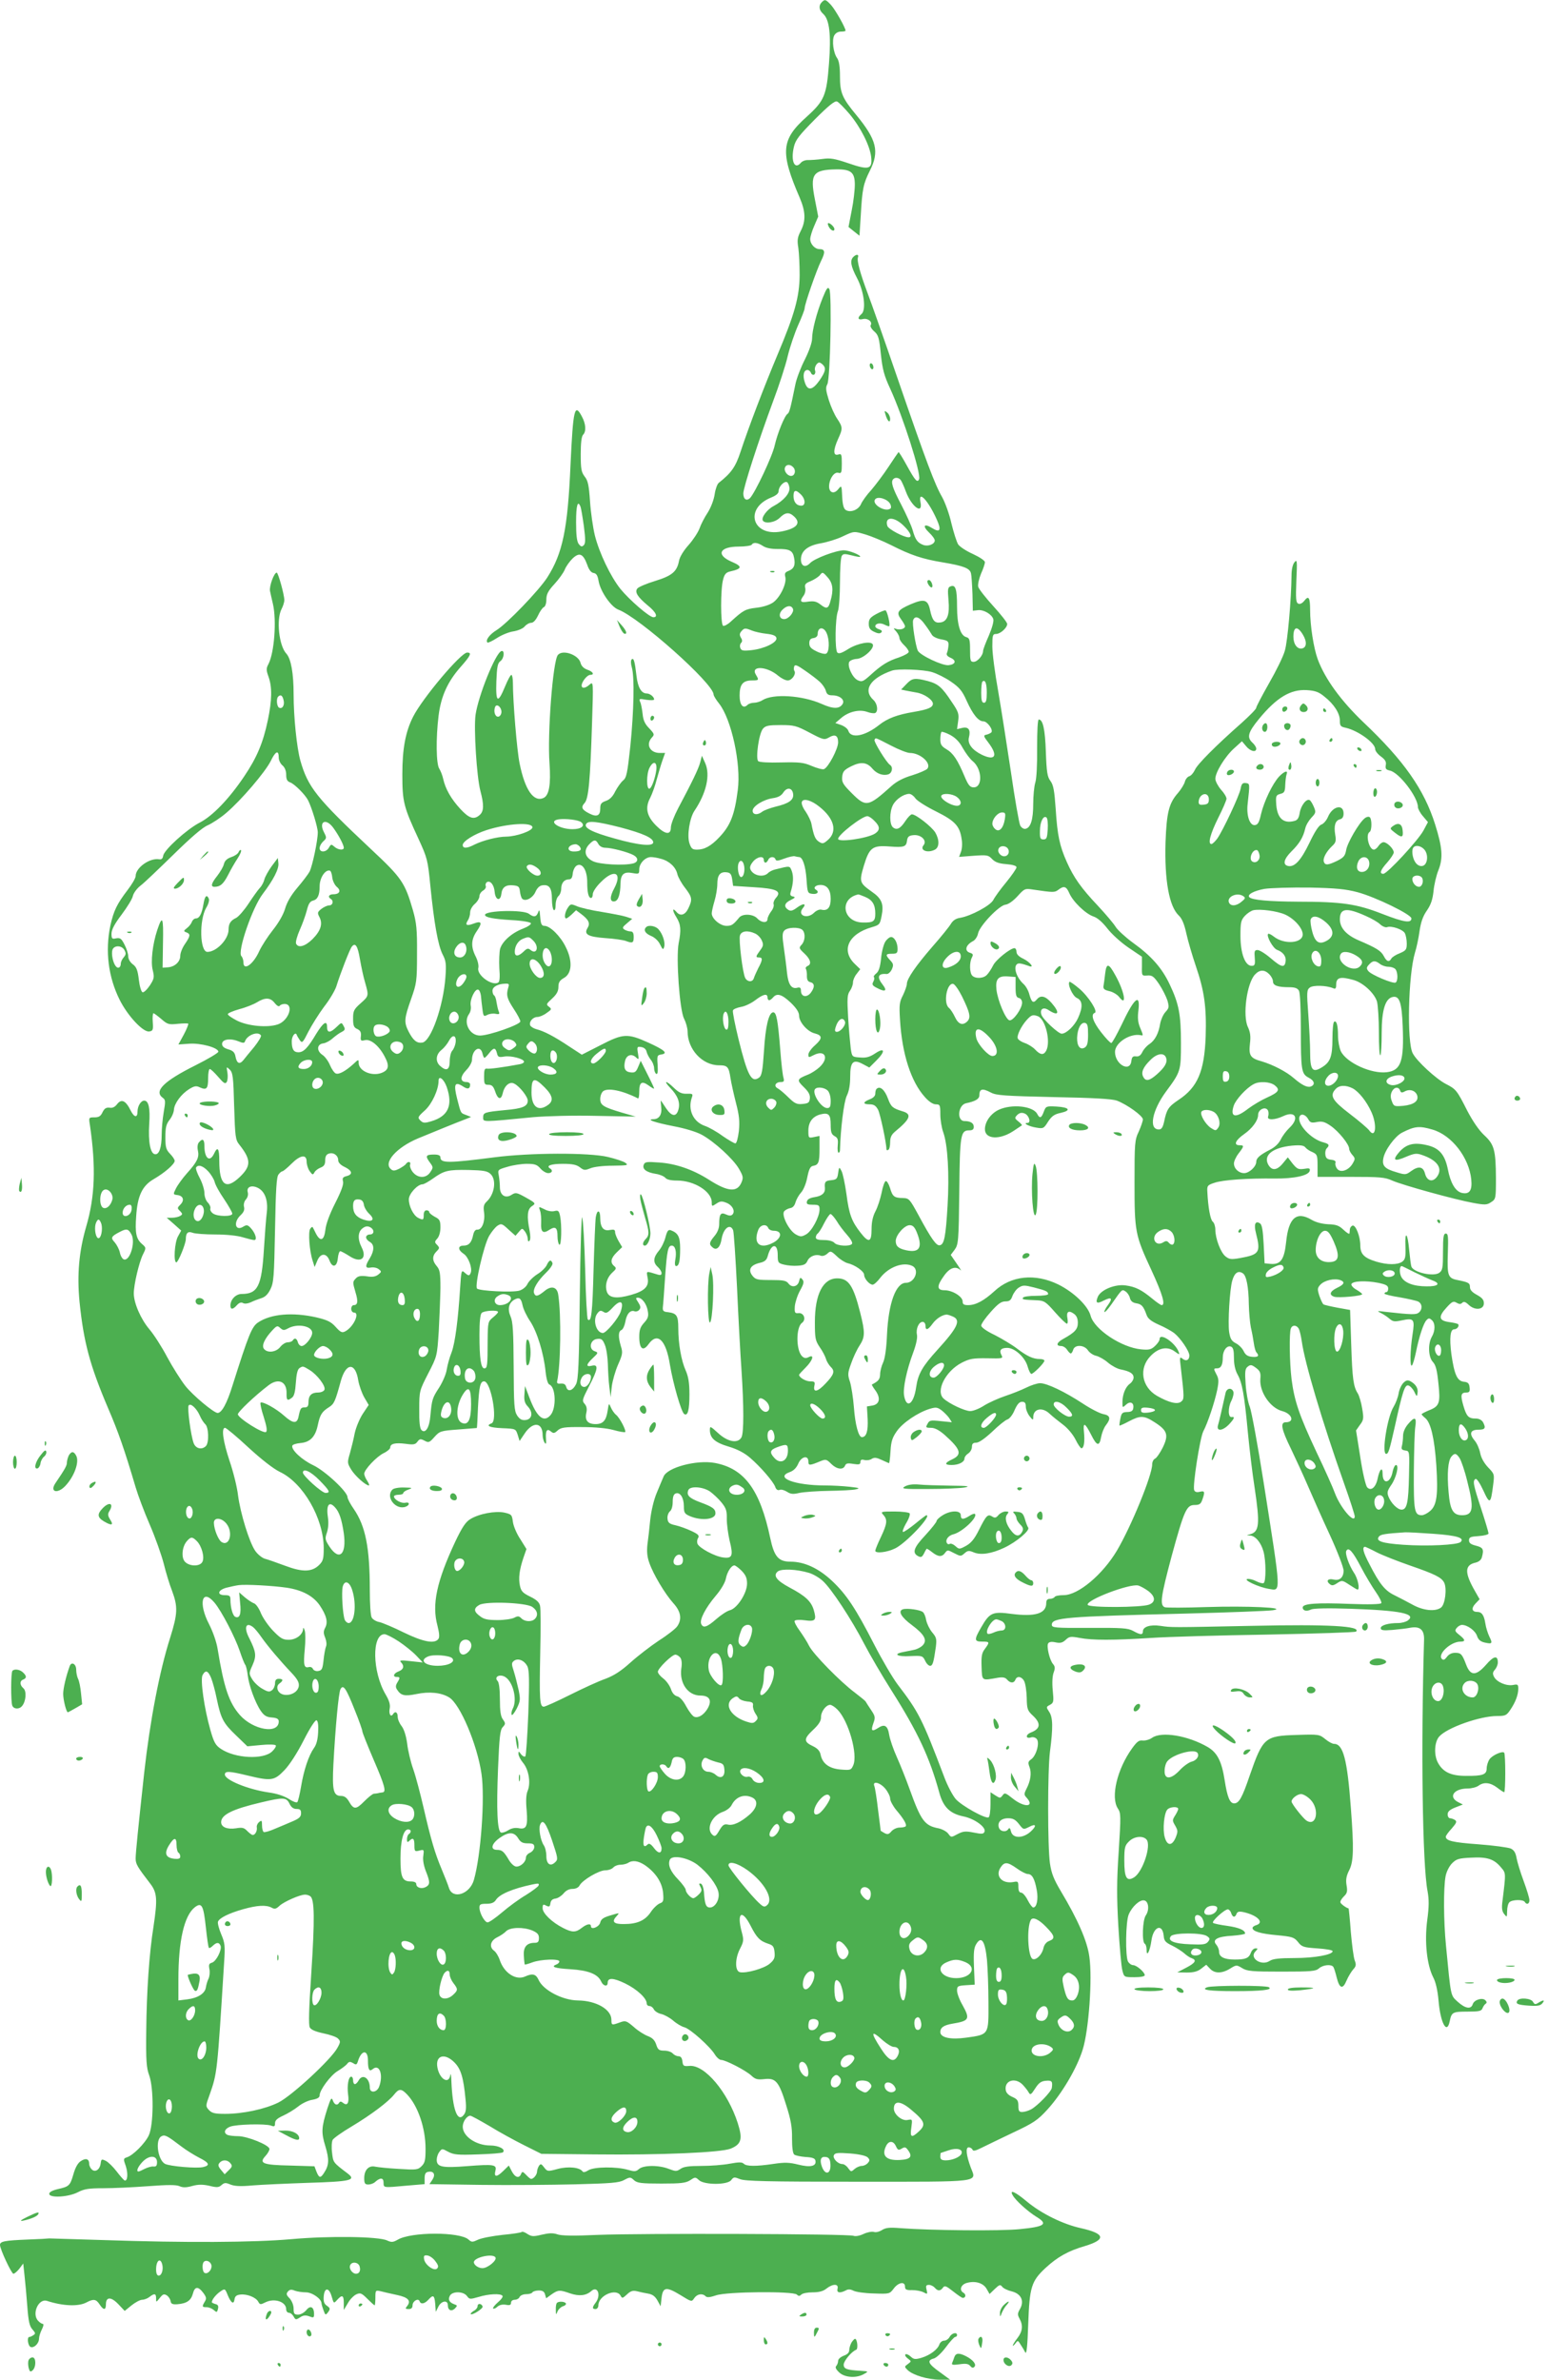 <?xml version="1.0" standalone="no"?>
<!DOCTYPE svg PUBLIC "-//W3C//DTD SVG 20010904//EN"
 "http://www.w3.org/TR/2001/REC-SVG-20010904/DTD/svg10.dtd">
<svg version="1.0" xmlns="http://www.w3.org/2000/svg"
 width="833pt" height="1280pt" viewBox="0 0 833 1280"
 preserveAspectRatio="xMidYMid meet">
<g transform="translate(0,1280) scale(0.1,-0.1)"
fill="#4caf50" stroke="none">
<path d="M4422 12788 c-18 -18 -15 -43 8 -63 33 -30 43 -109 31 -266 -13 -173
-25 -201 -120 -287 -138 -123 -144 -190 -37 -437 31 -73 33 -123 5 -177 -18
-35 -20 -50 -13 -92 4 -28 7 -94 7 -146 -1 -117 -27 -210 -119 -428 -72 -171
-157 -394 -199 -522 -27 -82 -50 -114 -117 -167 -8 -6 -18 -33 -22 -60 -4 -29
-19 -70 -37 -99 -18 -27 -38 -66 -45 -87 -8 -21 -34 -61 -59 -89 -26 -29 -47
-63 -51 -84 -11 -59 -38 -81 -129 -109 -46 -14 -88 -32 -95 -40 -16 -19 0 -45
55 -91 45 -36 58 -64 31 -64 -22 0 -130 94 -178 153 -53 67 -113 192 -137 287
-10 41 -22 123 -26 183 -6 87 -11 112 -29 134 -18 24 -21 41 -21 120 0 60 4
96 13 105 17 17 15 58 -7 98 -39 74 -47 40 -61 -260 -15 -345 -42 -476 -125
-606 -45 -70 -218 -250 -274 -284 -37 -23 -60 -54 -48 -66 3 -3 26 8 51 24 26
17 66 33 89 36 24 4 51 15 60 26 9 11 25 20 35 20 12 0 25 14 37 39 10 22 24
42 31 45 8 3 14 20 14 41 0 28 9 46 43 83 24 26 49 61 56 78 7 18 26 44 42 60
37 35 57 26 79 -34 9 -27 21 -42 34 -44 15 -2 22 -13 27 -43 10 -57 67 -139
106 -154 113 -42 513 -398 513 -457 0 -6 13 -28 30 -49 66 -84 119 -326 100
-465 -17 -134 -40 -191 -99 -253 -44 -47 -80 -67 -120 -67 -25 0 -31 5 -41 34
-14 42 1 136 27 175 64 95 86 192 58 256 l-18 40 -9 -35 c-9 -35 -43 -105
-119 -248 -21 -40 -39 -86 -39 -103 0 -42 -31 -38 -79 10 -51 51 -61 96 -32
150 11 22 27 67 35 99 9 32 22 77 30 100 l15 42 -29 0 c-52 0 -76 45 -43 82
16 17 15 20 -14 51 -23 23 -32 44 -35 77 -3 25 -8 54 -13 64 -8 18 -5 19 33
12 23 -3 42 -3 42 2 0 14 -23 32 -40 32 -29 0 -48 33 -55 95 -9 78 -15 99 -26
88 -5 -5 -5 -23 1 -43 15 -52 11 -234 -8 -423 -16 -148 -21 -171 -39 -185 -12
-10 -30 -36 -42 -58 -13 -28 -30 -45 -51 -52 -25 -9 -30 -16 -30 -42 0 -38
-19 -46 -58 -26 -42 21 -47 34 -26 57 21 23 30 118 40 434 7 219 7 220 -13
203 -23 -21 -43 -23 -43 -5 0 20 30 57 46 57 25 0 15 18 -16 28 -19 7 -32 20
-36 37 -11 43 -96 73 -122 42 -27 -32 -57 -425 -45 -583 8 -113 -2 -172 -32
-186 -53 -24 -100 42 -129 186 -14 67 -36 330 -36 434 0 23 -4 42 -8 42 -5 0
-20 -28 -34 -62 -39 -95 -51 -88 -47 27 3 78 7 99 22 109 20 15 24 60 5 54
-32 -11 -124 -240 -139 -343 -10 -75 6 -332 26 -409 20 -75 19 -109 -3 -129
-31 -28 -57 -20 -105 32 -49 53 -80 107 -92 161 -4 19 -14 44 -21 55 -17 24
-19 163 -4 285 13 105 49 184 119 263 54 61 61 77 35 77 -34 0 -241 -246 -291
-345 -41 -81 -58 -172 -58 -310 0 -148 7 -175 87 -347 47 -103 50 -111 64
-255 20 -199 41 -318 66 -367 18 -34 20 -52 15 -121 -11 -156 -78 -347 -125
-353 -29 -4 -48 11 -73 59 -26 51 -24 70 13 175 30 85 32 96 32 244 1 132 -3
167 -22 234 -43 148 -59 173 -225 328 -295 277 -340 334 -381 478 -19 69 -36
233 -36 355 0 113 -14 192 -39 219 -40 43 -55 184 -26 240 8 15 15 37 15 48 0
29 -33 148 -41 148 -14 0 -41 -73 -36 -99 3 -14 10 -46 16 -71 20 -89 7 -260
-24 -321 -13 -24 -13 -33 0 -69 20 -56 19 -126 -4 -235 -25 -119 -58 -199
-127 -301 -82 -122 -171 -214 -240 -249 -68 -35 -191 -146 -196 -178 -2 -15
-9 -21 -21 -19 -51 9 -127 -45 -127 -90 0 -11 -20 -45 -44 -76 -57 -75 -74
-110 -92 -190 -29 -138 -11 -278 50 -400 43 -86 126 -175 159 -170 20 3 22 8
19 51 -2 26 0 47 4 47 3 0 22 -14 42 -31 33 -29 40 -31 88 -26 29 3 54 3 57 1
2 -3 -8 -29 -24 -59 l-29 -53 57 4 c62 5 158 -21 158 -43 0 -6 -55 -39 -123
-73 -172 -86 -225 -139 -176 -175 15 -10 15 -20 5 -77 -6 -35 -11 -90 -11
-121 0 -70 -14 -110 -37 -105 -24 4 -36 67 -30 162 6 85 -3 126 -27 126 -18 0
-36 -30 -36 -59 0 -35 -18 -32 -37 6 -26 53 -49 64 -72 35 -12 -16 -25 -23
-41 -20 -19 2 -28 -4 -38 -24 -10 -22 -20 -28 -44 -28 -30 0 -31 0 -24 -42 33
-228 27 -384 -20 -545 -39 -134 -50 -259 -36 -405 22 -217 56 -343 154 -573
55 -128 87 -219 148 -425 12 -41 46 -132 76 -201 30 -69 63 -163 75 -209 11
-45 31 -112 45 -147 32 -86 30 -123 -10 -251 -58 -181 -109 -449 -140 -727
-32 -294 -46 -431 -46 -461 0 -30 8 -44 78 -135 38 -49 40 -85 18 -232 -23
-143 -37 -349 -39 -560 -2 -161 1 -200 16 -240 25 -69 24 -266 -2 -322 -19
-42 -85 -109 -119 -119 -18 -6 -19 -9 -5 -47 13 -40 10 -83 -7 -77 -4 2 -23
23 -42 48 -19 25 -45 50 -58 57 -23 11 -25 10 -28 -12 -4 -34 -28 -51 -47 -35
-8 7 -15 21 -15 31 0 27 -18 33 -45 15 -16 -10 -30 -35 -40 -71 -18 -62 -23
-66 -85 -80 -29 -7 -45 -16 -45 -25 0 -24 104 -18 155 9 33 17 58 21 136 21
53 0 161 5 241 11 106 8 151 8 169 0 18 -8 36 -8 68 1 33 9 57 9 93 1 40 -10
51 -9 65 4 15 13 22 14 48 3 22 -9 55 -11 118 -5 48 4 182 10 299 14 231 7
262 14 213 51 -78 59 -77 58 -83 111 -4 28 -2 59 3 69 5 9 51 42 102 72 105
63 198 133 229 172 26 33 39 33 71 -1 58 -62 98 -181 98 -290 0 -61 -3 -76
-21 -94 -20 -20 -28 -21 -123 -15 -56 3 -113 9 -127 12 -35 8 -59 -18 -59 -62
0 -28 4 -34 22 -34 12 0 29 6 37 14 28 25 45 23 45 -4 1 -28 -5 -28 126 -16
l95 8 0 31 c0 23 5 33 19 35 30 6 41 -14 23 -42 l-16 -24 277 -4 c152 -2 381
0 507 3 192 5 236 8 263 23 32 17 35 17 54 -1 17 -15 38 -18 147 -18 106 0
131 3 155 18 27 18 28 18 48 0 29 -26 154 -26 173 1 13 17 17 17 47 5 27 -11
143 -14 630 -14 680 0 643 -5 612 76 -25 68 -29 109 -11 109 8 0 17 -6 20 -12
3 -10 16 -7 48 9 24 12 101 49 170 82 111 52 133 67 185 124 77 84 159 222
190 322 33 104 53 383 36 500 -11 84 -63 202 -153 352 -38 64 -51 96 -59 150
-13 90 -13 497 0 601 17 130 16 184 -4 214 -17 26 -17 27 4 38 20 11 21 17 15
78 -4 41 -2 78 5 96 8 22 8 32 -3 45 -19 21 -36 96 -27 111 5 9 19 11 41 6 25
-5 37 -2 54 14 19 18 27 19 75 10 67 -13 182 -13 385 0 88 6 370 14 627 18
257 5 471 12 475 16 30 30 -146 40 -559 31 -438 -9 -435 -9 -494 0 -55 8 -94
-5 -94 -30 0 -20 -14 -19 -53 3 -28 15 -59 17 -234 16 -189 -1 -203 1 -203 17
0 38 72 44 721 60 233 6 444 14 469 18 85 14 -139 24 -360 17 -113 -4 -213 -4
-222 -1 -28 11 -22 55 37 276 67 245 80 274 123 274 26 0 34 5 42 29 15 42 13
49 -14 42 -16 -4 -26 -1 -30 9 -9 24 31 280 49 316 24 45 61 156 75 223 9 46
9 60 -5 85 -15 29 -15 31 4 31 21 0 31 18 31 59 0 36 22 66 44 58 12 -5 16
-20 16 -61 0 -36 7 -66 19 -88 25 -44 37 -108 56 -313 9 -93 25 -226 36 -295
30 -200 26 -240 -26 -253 -19 -5 -19 -5 1 -6 29 -1 60 -38 73 -86 14 -50 14
-162 1 -170 -5 -3 -23 1 -40 10 -17 9 -39 14 -48 12 -23 -5 61 -44 115 -53 68
-11 69 -40 -27 571 -32 204 -66 387 -75 409 -9 21 -19 75 -22 120 -5 69 -3 84
11 95 15 12 21 11 44 -6 23 -17 27 -27 24 -61 -5 -69 53 -155 118 -172 53 -14
68 -60 19 -60 -31 0 -24 -37 27 -141 25 -52 66 -141 91 -199 25 -58 78 -178
119 -266 41 -89 74 -175 74 -192 0 -37 -22 -56 -54 -48 -30 7 -42 -7 -21 -24
12 -10 20 -9 41 5 25 16 27 16 65 -9 21 -14 41 -26 44 -26 14 0 2 60 -19 90
-27 41 -50 106 -41 119 12 21 34 -3 78 -87 25 -48 62 -109 81 -136 19 -27 32
-54 29 -59 -4 -6 -67 -8 -169 -4 -177 7 -254 2 -254 -19 0 -18 21 -23 45 -11
12 6 88 8 210 4 270 -9 359 -27 311 -63 -11 -8 -34 -14 -52 -14 -54 0 -94 -12
-94 -27 0 -12 12 -14 63 -10 34 3 78 8 97 12 52 9 75 -12 73 -66 -17 -577 -9
-1210 19 -1352 8 -45 8 -82 -2 -156 -15 -115 -2 -239 32 -306 14 -26 24 -71
29 -126 10 -120 45 -185 60 -111 10 49 16 52 95 52 62 0 76 3 81 17 4 10 11
21 17 25 8 5 7 11 -1 19 -16 16 -60 3 -68 -21 -9 -29 -40 -24 -81 13 -39 36
-36 22 -63 302 -13 131 -14 312 -2 374 5 25 20 54 35 69 23 23 36 27 101 30
87 5 124 -7 161 -51 28 -33 28 -27 9 -182 -5 -37 -3 -55 9 -70 15 -19 15 -19
16 16 0 19 5 40 12 47 15 15 74 16 83 2 10 -17 25 -11 25 9 0 11 -14 57 -31
103 -17 46 -34 101 -38 123 -5 29 -13 43 -31 52 -14 6 -93 17 -175 23 -138 10
-175 19 -175 41 0 5 14 25 32 44 26 30 29 38 17 46 -8 5 -20 9 -26 9 -7 0 -13
9 -13 21 0 15 11 25 41 37 l41 16 -26 13 c-54 28 -22 73 51 73 22 0 48 7 59
15 28 21 63 18 100 -10 18 -14 35 -25 38 -25 8 0 8 205 0 213 -10 10 -64 -14
-79 -36 -8 -12 -15 -34 -15 -49 0 -33 -21 -41 -112 -40 -81 0 -124 21 -151 72
-22 42 -18 112 8 140 43 48 220 110 311 110 44 0 51 3 71 33 28 41 43 81 43
114 0 22 -3 25 -27 20 -36 -7 -88 15 -103 43 -9 17 -8 25 4 39 9 10 16 27 16
39 0 40 -22 36 -64 -13 -53 -60 -83 -60 -106 0 -22 58 -28 65 -60 65 -18 0
-34 -8 -44 -22 -12 -16 -19 -19 -27 -11 -25 25 47 93 99 93 29 0 28 10 -5 36
-24 19 -26 24 -14 38 7 9 20 16 28 16 29 0 71 -30 81 -59 7 -21 19 -31 42 -36
40 -9 43 -5 24 33 -8 17 -18 48 -21 69 -7 45 -19 63 -44 63 -29 0 -33 20 -9
45 l22 23 -25 44 c-57 99 -56 140 3 153 17 4 30 14 34 28 12 44 7 53 -31 63
-28 7 -38 14 -38 29 0 17 8 20 53 23 29 2 52 8 52 14 0 6 -18 67 -40 134 -43
131 -46 149 -30 159 6 4 24 -23 42 -62 35 -77 40 -73 53 31 7 56 7 58 -28 94
-22 24 -37 51 -42 77 -4 21 -17 52 -30 67 -31 37 -23 58 21 58 36 0 41 9 24
41 -7 11 -21 19 -38 19 -40 0 -50 11 -67 68 -17 58 -14 72 16 72 16 0 20 6 17
28 -2 21 -9 28 -31 30 -36 4 -51 39 -67 149 -11 87 -6 133 15 133 16 0 30 19
21 28 -4 3 -25 8 -49 11 -55 8 -58 29 -13 78 30 33 37 36 54 26 14 -8 22 -9
31 0 8 8 17 5 35 -12 33 -31 81 -26 81 9 0 19 -10 30 -37 45 -26 14 -38 27
-38 42 0 22 -7 26 -67 38 -51 10 -56 23 -52 142 3 91 2 108 -11 108 -12 0 -15
-18 -15 -98 0 -86 -2 -100 -20 -113 -30 -22 -137 1 -150 33 -3 9 -8 49 -12 90
-8 93 -24 107 -20 18 2 -56 -1 -69 -17 -81 -25 -18 -80 -18 -140 0 -66 20 -86
41 -86 88 0 48 -25 111 -42 106 -7 -3 -13 -11 -14 -19 0 -8 -2 -18 -2 -23 -1
-6 -15 3 -32 19 -24 23 -40 29 -82 30 -34 2 -66 10 -90 24 -81 48 -124 11
-137 -119 -10 -96 -30 -123 -85 -118 l-31 3 -5 103 c-4 76 -9 105 -20 112 -25
16 -34 -5 -21 -54 26 -103 18 -114 -87 -133 -46 -8 -57 -7 -77 9 -26 20 -55
96 -55 144 0 17 -6 37 -14 43 -13 11 -25 77 -29 161 -2 32 1 36 38 48 45 16
183 25 325 23 104 -1 183 16 188 42 3 13 -3 15 -31 10 -30 -4 -37 -1 -61 28
l-26 34 -28 -34 c-32 -38 -60 -39 -79 -2 -24 50 29 89 130 99 45 4 63 1 71 -9
6 -8 23 -20 39 -26 25 -12 27 -17 27 -73 l0 -60 179 0 c156 0 184 -2 223 -20
57 -25 340 -103 435 -120 64 -12 75 -11 97 4 25 16 26 19 26 129 -1 151 -9
181 -63 231 -28 26 -61 74 -91 131 -56 111 -61 117 -116 145 -52 27 -156 122
-178 165 -32 62 -24 418 12 540 9 28 20 81 25 118 7 47 18 79 39 109 22 32 31
59 36 104 3 34 15 86 27 115 25 64 21 120 -18 244 -59 188 -168 344 -387 551
-120 115 -205 231 -245 338 -22 60 -41 181 -41 265 0 67 -8 80 -31 50 -10 -13
-23 -20 -32 -16 -13 5 -15 23 -11 124 5 108 4 116 -10 99 -10 -12 -16 -40 -16
-70 -1 -127 -21 -356 -36 -406 -8 -30 -47 -109 -85 -175 -38 -67 -69 -126 -69
-132 0 -7 -35 -42 -77 -80 -143 -126 -241 -225 -253 -254 -7 -15 -20 -31 -30
-34 -10 -3 -21 -17 -24 -30 -4 -14 -20 -40 -36 -59 -50 -56 -62 -106 -68 -265
-6 -205 19 -347 72 -396 16 -15 29 -45 40 -96 9 -41 32 -119 51 -175 46 -134
58 -222 53 -379 -7 -187 -43 -273 -146 -341 -55 -37 -64 -51 -78 -119 -7 -30
-14 -40 -28 -40 -56 0 -36 102 38 203 80 108 81 112 81 262 0 153 -11 211 -61
316 -41 87 -98 152 -197 223 -41 30 -83 69 -93 85 -10 17 -53 68 -95 113 -91
96 -131 153 -168 236 -39 87 -51 144 -60 285 -7 99 -12 129 -28 151 -17 22
-21 47 -25 156 -4 123 -16 175 -38 175 -6 0 -9 -60 -9 -152 1 -91 -3 -167 -10
-188 -6 -19 -11 -71 -11 -115 0 -84 -14 -128 -42 -133 -9 -2 -22 6 -28 18 -6
12 -29 142 -50 288 -22 147 -53 344 -69 437 -17 94 -31 200 -31 238 0 60 2 67
20 67 23 0 60 33 60 54 0 8 -34 51 -75 96 -41 45 -78 92 -81 104 -3 12 4 43
15 70 12 26 21 54 21 62 0 9 -28 27 -64 44 -36 16 -71 39 -80 52 -8 13 -24 63
-36 112 -11 50 -34 113 -50 142 -39 67 -84 186 -240 639 -70 204 -142 408
-160 455 -41 109 -60 178 -53 196 6 17 -9 18 -25 2 -19 -19 -14 -49 19 -112
39 -73 51 -173 25 -195 -24 -20 -20 -34 8 -27 26 6 53 -15 41 -34 -3 -5 5 -20
19 -32 23 -20 27 -35 36 -122 9 -83 17 -115 51 -188 69 -151 166 -455 155
-485 -9 -22 -21 -9 -66 73 -23 42 -43 74 -45 72 -2 -2 -26 -37 -53 -78 -27
-41 -69 -97 -93 -125 -25 -27 -50 -62 -56 -77 -14 -31 -57 -47 -82 -31 -11 7
-17 29 -19 72 -3 61 -3 62 -21 40 -11 -14 -24 -20 -34 -16 -36 14 -3 113 34
104 17 -5 19 1 19 50 0 50 -2 54 -20 48 -27 -8 -27 24 0 84 26 56 25 64 -5
109 -14 20 -34 65 -45 100 -16 52 -18 68 -8 85 16 28 25 487 11 512 -8 14 -15
5 -36 -47 -33 -82 -57 -176 -57 -220 0 -20 -16 -66 -39 -112 -22 -43 -45 -103
-51 -134 -26 -128 -32 -152 -42 -158 -16 -10 -54 -104 -69 -169 -12 -58 -106
-256 -133 -284 -19 -18 -36 -6 -36 25 0 31 82 285 160 495 32 85 68 195 79
244 12 49 37 123 56 166 19 42 35 83 35 91 0 22 65 208 89 256 23 46 21 62 -9
62 -25 0 -50 27 -50 54 0 13 10 45 22 72 l21 49 -18 93 c-27 136 -11 159 115
161 79 1 100 -16 100 -82 0 -29 -7 -92 -17 -140 l-17 -88 30 -24 29 -23 7 110
c8 143 14 170 49 240 52 103 37 165 -72 298 -78 94 -89 121 -89 212 0 49 -5
81 -15 95 -21 29 -29 96 -16 122 7 13 21 21 36 21 14 0 25 2 25 5 0 16 -56
114 -78 138 -29 31 -33 32 -50 15z m150 -602 c59 -71 109 -169 116 -231 7 -66
-13 -71 -123 -33 -74 25 -97 29 -139 23 -28 -4 -63 -6 -77 -6 -15 1 -32 -6
-39 -14 -34 -41 -56 9 -38 85 9 38 28 62 113 148 73 73 107 101 119 96 9 -3
39 -34 68 -68z m-144 -1348 c18 -18 15 -36 -18 -84 -38 -54 -64 -58 -79 -11
-13 37 -6 67 14 67 7 0 16 -7 19 -16 3 -8 11 -12 17 -9 6 4 8 14 5 22 -6 15 9
43 23 43 4 0 12 -5 19 -12z m-158 -553 c15 -18 6 -45 -13 -45 -20 0 -40 27
-33 45 7 19 30 19 46 0z m577 -67 c5 -7 18 -35 28 -63 31 -82 93 -126 78 -55
-13 68 44 5 89 -97 25 -56 16 -70 -27 -43 -43 27 -53 11 -15 -25 17 -16 30
-34 30 -42 0 -20 -36 -34 -62 -24 -31 12 -42 27 -57 80 -7 24 -35 86 -62 138
-47 89 -57 122 -42 136 10 11 30 8 40 -5z m-599 -41 c4 -30 -31 -70 -85 -99
-35 -18 -68 -62 -58 -78 12 -19 65 -11 91 15 29 29 50 32 76 8 41 -37 16 -66
-68 -82 -156 -29 -201 124 -54 183 27 11 40 22 40 35 0 23 28 53 44 48 6 -2
12 -16 14 -30z m62 -37 c25 -25 26 -60 2 -60 -26 0 -42 20 -42 52 0 33 12 36
40 8z m480 -50 c5 -9 6 -20 3 -24 -26 -25 -106 22 -83 49 14 17 66 1 80 -25z
m-1666 -16 c3 -8 11 -55 18 -105 9 -71 9 -92 -1 -102 -10 -9 -15 -8 -27 7 -10
14 -14 48 -14 118 0 90 9 121 24 82z m1738 -101 c37 -36 49 -63 27 -63 -26 0
-109 44 -114 61 -16 51 36 52 87 2z m-201 -49 c29 -9 90 -34 134 -56 106 -54
169 -75 279 -93 113 -19 145 -32 151 -59 3 -11 6 -61 8 -111 l2 -90 27 3 c31
4 75 -22 83 -48 4 -11 -7 -49 -24 -89 -17 -38 -31 -75 -31 -83 0 -23 -30 -58
-51 -58 -17 0 -19 7 -19 64 0 55 -3 64 -20 69 -32 8 -50 66 -50 164 0 95 -8
120 -35 109 -15 -5 -16 -16 -11 -74 7 -77 -6 -115 -43 -120 -31 -5 -44 10 -56
66 -12 57 -31 63 -104 32 -71 -31 -79 -44 -53 -80 12 -16 22 -33 22 -39 0 -13
-27 -21 -47 -14 -17 6 -17 5 0 -14 9 -11 17 -26 17 -35 0 -8 11 -25 25 -38 14
-13 25 -29 25 -36 0 -7 -24 -20 -52 -30 -59 -19 -94 -40 -155 -96 -38 -34 -45
-37 -67 -27 -29 13 -58 77 -46 99 5 8 23 15 41 16 35 2 94 55 86 77 -8 21 -80
8 -131 -23 -36 -23 -52 -28 -60 -20 -14 14 -12 185 3 223 6 16 11 85 11 155 0
70 4 134 10 142 7 12 16 12 52 3 23 -6 44 -10 46 -8 8 8 -59 35 -87 35 -42 0
-159 -44 -182 -69 -25 -26 -49 -17 -49 20 0 45 36 75 108 87 34 6 86 22 115
36 64 30 61 30 128 10z m-555 -61 c17 -11 45 -16 78 -16 64 1 82 -8 89 -47 8
-39 0 -59 -30 -71 -19 -7 -22 -14 -17 -33 8 -34 -27 -108 -65 -136 -20 -14
-55 -25 -91 -29 -59 -7 -70 -13 -137 -74 -17 -16 -36 -26 -42 -23 -14 9 -14
198 0 248 7 29 16 39 37 44 67 15 69 27 8 53 -85 37 -64 81 39 81 35 0 67 5
70 10 9 15 32 12 61 -7z m349 -170 c27 -31 31 -67 14 -125 -11 -43 -21 -46
-56 -18 -20 15 -34 18 -64 14 -42 -7 -48 1 -25 32 8 10 12 29 9 42 -4 18 1 25
29 36 19 8 40 22 48 30 16 21 17 21 45 -11z m-188 -168 c7 -19 -24 -55 -47
-55 -27 0 -32 28 -10 50 24 24 48 26 57 5z m710 -84 c16 -21 33 -47 38 -56 6
-10 28 -20 50 -24 34 -6 40 -10 39 -31 -1 -14 -4 -32 -8 -41 -5 -11 1 -19 19
-27 34 -15 27 -36 -11 -40 -34 -3 -152 53 -165 78 -12 25 -32 149 -25 165 10
26 35 16 63 -24z m-930 -33 c15 -6 50 -14 78 -17 36 -4 51 -11 53 -23 5 -24
-67 -58 -134 -65 -44 -5 -55 -3 -60 11 -4 10 -2 22 4 28 7 7 7 16 -1 28 -8 14
-8 22 2 34 16 19 21 19 58 4z m401 -13 c17 -37 15 -104 -3 -111 -8 -3 -31 2
-52 13 -29 14 -38 24 -38 43 0 18 6 26 23 28 13 2 22 10 22 21 0 39 32 42 48
6z m2562 -7 c24 -39 22 -71 -4 -76 -25 -5 -46 23 -46 63 0 55 21 60 50 13z
m-2598 -256 c14 -13 29 -35 32 -48 5 -18 13 -24 34 -24 41 0 70 -24 56 -47
-17 -27 -51 -27 -113 1 -104 46 -261 56 -318 20 -12 -8 -33 -14 -46 -14 -12 0
-28 -5 -34 -11 -24 -24 -43 -2 -43 50 0 59 17 81 66 81 38 0 39 2 22 30 -32
51 58 48 120 -5 17 -14 39 -25 51 -25 22 0 46 34 36 51 -4 5 -4 17 -1 25 4 11
17 6 58 -23 29 -20 65 -47 80 -61z m603 53 c27 -8 73 -31 103 -52 45 -31 60
-49 84 -103 33 -73 63 -110 90 -110 21 0 55 -47 42 -60 -5 -4 -17 -10 -27 -12
-16 -3 -15 -8 12 -43 53 -70 37 -99 -35 -65 -53 26 -79 60 -70 94 10 40 -2 58
-35 51 l-29 -7 6 44 c5 38 2 49 -35 103 -52 79 -73 97 -129 112 -70 18 -84 16
-115 -17 l-28 -29 23 -5 c13 -3 39 -7 59 -11 41 -6 89 -39 89 -60 0 -20 -25
-31 -102 -44 -90 -15 -143 -35 -188 -71 -76 -60 -151 -74 -165 -31 -3 11 -20
24 -38 31 l-32 11 28 24 c41 37 100 51 143 36 18 -7 38 -9 44 -6 17 10 11 51
-10 70 -58 53 -18 117 100 158 32 11 169 6 215 -8z m295 -111 c0 -41 -4 -54
-15 -54 -11 0 -15 13 -15 53 0 30 3 57 6 60 15 15 24 -8 24 -59z m1817 -21
c52 -41 83 -90 83 -129 0 -29 4 -33 33 -39 65 -15 157 -81 157 -114 0 -10 14
-28 31 -40 23 -17 30 -29 26 -47 -3 -19 1 -24 23 -29 49 -11 150 -142 150
-196 0 -9 12 -32 27 -49 l27 -32 -24 -45 c-28 -52 -195 -233 -216 -233 -23 0
-16 20 21 61 19 22 35 46 35 54 0 19 -36 55 -55 55 -8 0 -20 -9 -27 -20 -7
-11 -18 -20 -25 -20 -26 0 -46 81 -23 95 13 8 13 72 0 80 -6 4 -18 1 -27 -7
-31 -25 -93 -132 -99 -170 -6 -32 -13 -40 -48 -58 -50 -24 -65 -25 -72 -6 -7
18 12 54 43 84 21 19 24 28 18 62 -8 49 0 76 25 83 14 3 20 14 20 31 0 54 -60
40 -84 -18 -8 -19 -24 -37 -35 -41 -14 -4 -36 -38 -65 -99 -45 -93 -79 -131
-114 -124 -31 6 -24 37 17 78 44 43 64 77 75 125 4 17 19 42 33 57 24 25 25
30 13 58 -7 17 -17 33 -22 36 -17 11 -48 -29 -54 -68 -5 -29 -12 -40 -30 -44
-61 -16 -94 18 -97 100 -2 35 1 40 23 46 21 5 25 12 26 47 1 23 4 48 7 57 10
25 -11 19 -40 -11 -36 -39 -81 -134 -97 -201 -10 -45 -17 -58 -33 -60 -28 -4
-47 52 -39 116 12 108 12 107 -10 110 -17 2 -23 -3 -28 -30 -7 -38 -95 -225
-126 -269 -12 -16 -26 -29 -31 -29 -21 0 -6 55 36 140 25 49 45 96 45 104 0 9
-13 31 -30 49 -16 19 -30 45 -30 58 0 35 52 120 101 164 l42 38 22 -26 c22
-28 55 -36 55 -14 0 8 -9 22 -20 32 -32 29 -24 56 34 127 96 117 171 161 258
156 46 -3 65 -10 95 -35z m-5601 -19 c7 -27 -7 -50 -25 -40 -12 8 -15 49 -4
59 13 13 23 7 29 -19z m1172 -68 c-2 -12 -10 -21 -18 -21 -16 0 -25 28 -16 52
9 23 38 -4 34 -31z m1659 -107 c72 -38 79 -40 103 -26 34 20 50 11 50 -26 0
-35 -53 -135 -76 -144 -8 -3 -37 5 -66 17 -44 19 -65 21 -164 19 -68 -2 -118
1 -124 7 -15 15 4 151 26 175 14 16 31 19 95 19 72 0 84 -3 156 -41z m824 -83
c15 -26 38 -58 53 -70 51 -41 55 -141 6 -141 -20 0 -29 10 -50 60 -37 88 -61
124 -97 145 -27 16 -33 26 -33 53 0 19 3 36 6 40 3 3 24 -4 47 -16 29 -16 50
-37 68 -71z m-387 14 c42 -22 88 -40 102 -40 57 0 118 -56 94 -85 -6 -7 -43
-23 -81 -35 -48 -14 -84 -33 -112 -58 -126 -113 -137 -115 -214 -38 -47 47
-54 59 -51 88 3 28 10 37 48 56 52 26 85 23 115 -13 23 -27 57 -39 85 -30 21
7 27 39 9 51 -18 11 -89 126 -83 135 7 12 0 14 88 -31z m-3294 -66 c0 -13 9
-32 20 -41 13 -11 20 -30 20 -50 0 -25 5 -36 23 -42 24 -10 79 -65 95 -96 20
-40 52 -145 52 -172 0 -45 -29 -181 -44 -211 -8 -15 -38 -54 -66 -87 -34 -40
-56 -78 -66 -113 -10 -33 -35 -76 -66 -115 -27 -34 -60 -85 -73 -113 -31 -70
-85 -109 -85 -61 0 13 -5 28 -11 34 -23 23 58 260 115 335 57 75 88 135 84
165 l-3 28 -33 -44 c-18 -25 -35 -56 -39 -70 -3 -14 -14 -36 -25 -47 -11 -12
-38 -50 -61 -85 -23 -35 -53 -69 -66 -76 -30 -14 -41 -31 -41 -63 0 -52 -65
-120 -114 -120 -41 0 -45 171 -6 238 11 17 17 39 14 47 -11 27 -22 16 -29 -27
-9 -54 -22 -78 -41 -78 -8 0 -17 -8 -21 -17 -3 -10 -15 -26 -27 -35 -19 -15
-19 -17 -3 -23 23 -9 22 -19 -8 -63 -14 -20 -25 -48 -25 -63 0 -32 -29 -59
-66 -62 l-29 -2 2 134 c3 139 -3 152 -31 68 -25 -76 -36 -170 -24 -216 9 -37
8 -45 -16 -82 -15 -22 -33 -39 -39 -36 -7 2 -16 33 -20 68 -6 51 -13 68 -32
82 -15 11 -25 29 -25 43 0 14 -9 42 -20 63 -16 32 -23 38 -45 34 -22 -5 -25
-2 -25 25 0 21 16 52 54 102 30 40 58 85 61 101 4 16 22 41 42 56 20 15 99 91
177 167 94 92 155 145 184 157 24 11 69 40 100 67 80 68 209 219 239 279 26
54 43 61 43 17z m2032 -63 c-5 -43 -25 -100 -37 -103 -17 -5 -17 79 0 112 20
39 41 34 37 -9z m736 -132 c4 -32 -23 -51 -95 -68 -28 -7 -60 -19 -70 -26 -26
-21 -53 -18 -53 4 0 25 59 61 110 68 27 4 44 13 55 30 20 31 49 26 53 -8z
m657 -22 c8 -13 58 -45 111 -71 104 -52 129 -79 139 -151 4 -22 2 -52 -4 -67
l-10 -27 78 6 c72 5 79 4 99 -17 16 -17 36 -25 77 -28 35 -3 55 -9 55 -17 0
-7 -25 -43 -55 -80 -31 -37 -62 -80 -70 -96 -16 -30 -120 -86 -179 -96 -22 -3
-38 -14 -49 -32 -8 -14 -52 -69 -98 -121 -92 -106 -139 -175 -139 -202 0 -10
-10 -38 -21 -61 -19 -36 -21 -53 -16 -132 11 -184 59 -333 134 -416 22 -25 44
-39 59 -39 22 0 24 -4 24 -54 0 -29 7 -73 16 -97 24 -67 33 -226 23 -394 -10
-168 -18 -209 -42 -213 -18 -4 -45 33 -115 163 -47 86 -50 90 -84 91 -47 1
-55 8 -69 55 -7 22 -17 38 -23 36 -6 -2 -16 -30 -22 -63 -7 -32 -21 -77 -33
-99 -14 -27 -21 -57 -21 -97 0 -70 -15 -75 -58 -20 -49 62 -63 100 -77 208 -8
57 -20 114 -27 126 -12 23 -13 22 -18 -12 -4 -31 -9 -35 -37 -38 -32 -3 -37
-9 -34 -42 2 -27 -16 -43 -55 -49 -26 -4 -40 -12 -42 -24 -3 -14 4 -17 32 -17
33 0 36 -3 36 -27 -1 -40 -42 -116 -73 -133 -24 -13 -30 -13 -54 0 -37 20 -80
105 -63 125 6 7 21 15 33 17 13 2 23 13 28 32 5 16 18 39 30 52 12 13 27 48
33 81 9 44 16 59 31 62 30 5 35 19 35 93 l0 68 -30 -6 c-29 -6 -30 -6 -30 35
0 46 23 76 65 87 44 11 55 -1 55 -55 0 -41 4 -52 21 -62 17 -9 20 -18 17 -50
-2 -21 0 -39 4 -39 5 0 8 6 8 13 3 114 21 262 37 294 12 24 18 60 18 102 0 80
16 96 69 67 l34 -18 36 36 c51 50 49 75 -3 41 -30 -20 -49 -26 -82 -23 -44 3
-44 3 -51 48 -3 25 -10 100 -14 166 -6 104 -5 125 10 145 9 13 16 33 16 45 0
12 9 33 20 46 l19 25 -29 28 c-76 73 -35 162 92 198 41 12 43 15 52 60 13 64
1 94 -53 131 -66 47 -68 53 -43 138 30 99 46 112 138 105 80 -6 91 -2 95 33 3
20 11 26 35 28 40 4 74 -29 54 -54 -23 -27 21 -45 61 -24 24 13 25 52 2 92
-19 31 -104 98 -126 98 -6 0 -22 -16 -35 -36 -27 -41 -46 -51 -67 -34 -19 16
-19 83 0 120 16 31 57 59 87 60 10 0 24 -10 33 -23z m223 7 c24 -17 29 -40 10
-47 -28 -9 -104 36 -92 54 9 14 58 10 82 -7z m1357 -14 c0 -20 -6 -26 -27 -28
-22 -3 -28 1 -28 15 0 11 6 25 12 31 20 20 43 10 43 -18z m-2096 -39 c81 -64
98 -134 46 -179 -24 -21 -29 -22 -49 -9 -19 13 -27 30 -40 98 -3 14 -17 43
-31 64 -15 20 -24 44 -20 52 7 21 51 9 94 -26z m998 -68 c-8 -48 -30 -71 -51
-53 -9 7 -16 20 -16 29 0 27 29 61 52 61 18 0 20 -4 15 -37z m-702 -8 c31 -30
32 -50 3 -69 -42 -26 -198 -48 -198 -28 0 22 129 122 157 122 8 0 25 -11 38
-25z m933 -46 c-3 -46 -6 -54 -23 -54 -17 0 -20 6 -19 47 0 48 20 86 36 70 5
-5 8 -33 6 -63z m-2511 39 c24 -19 2 -38 -46 -38 -74 0 -136 44 -74 53 37 5
105 -3 120 -15z m-1334 -30 c28 -38 57 -92 57 -108 0 -15 -31 -12 -51 6 -16
14 -18 14 -29 -5 -14 -26 -50 -28 -50 -3 0 11 9 27 20 37 18 16 18 20 4 47
-31 59 9 80 49 26z m1544 2 c124 -33 178 -57 178 -81 0 -23 -78 -16 -208 21
-120 33 -166 57 -153 78 11 19 56 14 183 -18z m-472 0 c0 -19 -85 -49 -140
-50 -48 0 -128 -21 -172 -43 -40 -21 -63 -22 -63 -2 0 20 63 59 128 80 112 36
247 44 247 15z m355 -90 c7 -12 21 -20 38 -20 33 0 120 -23 150 -39 28 -15 28
-37 0 -45 -50 -13 -183 -6 -218 12 -43 21 -51 57 -20 90 26 27 36 28 50 2z
m-101 -13 c14 -18 4 -27 -31 -27 -43 0 -35 36 8 39 6 1 17 -5 23 -12z m2309
-23 c4 -27 -26 -40 -46 -20 -21 20 -8 48 20 44 14 -2 24 -11 26 -24z m2236 7
c25 -28 18 -85 -11 -89 -13 -2 -27 5 -37 20 -16 23 -22 69 -9 81 12 13 40 7
57 -12z m-886 -33 c3 -25 -20 -44 -39 -32 -22 13 1 69 26 61 5 -2 11 -15 13
-29z m-2478 -8 c19 0 35 -48 40 -120 5 -73 6 -75 33 -78 26 -3 37 11 17 23
-16 10 -1 25 25 25 36 0 55 -26 55 -75 0 -47 -17 -66 -50 -58 -10 3 -28 -5
-39 -16 -37 -37 -93 -15 -61 24 22 26 3 28 -30 4 -24 -18 -35 -21 -48 -13 -26
17 -21 37 13 53 24 12 27 16 12 19 -14 3 -17 9 -12 25 14 44 16 83 6 111 -12
30 -7 30 -91 9 -13 -3 -31 -12 -38 -20 -24 -23 -75 -14 -92 17 -7 13 -4 25 11
44 22 28 59 35 59 11 0 -8 4 -15 9 -15 5 0 11 7 15 15 7 18 33 20 39 3 3 -10
14 -9 48 4 24 9 50 15 57 12 8 -2 18 -4 22 -4z m-741 -10 c44 -12 78 -45 86
-82 4 -16 22 -49 41 -73 39 -51 41 -63 18 -111 -17 -36 -43 -44 -64 -19 -23
27 -23 7 0 -29 24 -39 26 -68 12 -139 -15 -77 5 -361 29 -406 10 -20 19 -51
19 -69 0 -96 79 -182 169 -182 46 0 53 -8 62 -70 4 -25 17 -84 29 -131 18 -69
21 -100 16 -153 -5 -38 -12 -66 -19 -66 -6 0 -37 18 -69 40 -31 23 -74 47 -95
54 -63 22 -93 87 -70 153 7 19 4 21 -28 20 -27 -1 -43 7 -68 31 -43 42 -60 42
-20 0 40 -41 54 -78 44 -115 -11 -42 -36 -40 -67 6 -15 23 -27 41 -28 41 -1 0
0 -16 2 -35 5 -40 -11 -65 -42 -65 -42 -1 8 -18 110 -38 59 -11 122 -30 151
-46 67 -37 168 -129 199 -182 23 -40 25 -48 14 -74 -23 -55 -73 -51 -176 15
-85 54 -177 86 -266 92 -68 5 -78 4 -84 -12 -9 -23 14 -41 65 -49 21 -3 44
-13 51 -21 8 -10 30 -15 64 -15 92 0 186 -59 186 -117 0 -23 1 -23 25 -7 21
14 30 14 55 4 32 -13 48 -46 31 -63 -7 -7 -18 -7 -35 1 -28 13 -36 1 -36 -53
0 -21 -9 -44 -25 -63 -29 -35 -31 -45 -10 -62 21 -18 41 1 48 46 10 58 46 85
62 47 4 -10 13 -148 21 -308 7 -159 18 -359 24 -444 13 -196 13 -337 0 -362
-19 -35 -74 -25 -125 22 -43 39 -45 40 -45 17 0 -43 27 -67 101 -89 47 -14 85
-34 115 -60 57 -49 123 -126 135 -155 5 -16 14 -22 24 -18 8 4 26 -1 40 -10
20 -13 33 -14 67 -6 24 5 95 10 158 11 63 1 129 4 145 8 25 6 20 8 -34 14 -35
4 -94 7 -130 7 -164 0 -275 42 -191 72 20 7 35 22 45 44 16 40 55 49 55 13 0
-23 6 -23 66 2 28 11 32 10 57 -15 29 -29 64 -34 74 -10 5 13 14 15 44 10 32
-5 39 -3 39 10 0 12 6 15 21 11 12 -3 30 -1 40 6 14 9 26 7 54 -6 20 -9 37
-17 39 -17 2 0 6 29 8 65 3 52 10 73 34 107 31 45 114 101 177 120 33 10 41 9
64 -8 14 -11 33 -30 41 -42 l14 -22 -60 6 c-54 6 -61 5 -71 -15 -11 -19 -9
-21 19 -21 20 0 43 -12 72 -37 89 -79 97 -107 41 -133 -41 -19 -42 -30 -2 -30
38 0 69 16 69 35 0 8 9 20 20 27 11 7 20 23 20 35 0 17 6 23 23 23 15 0 46 22
86 59 34 33 71 63 82 66 12 4 29 26 39 51 14 31 25 44 40 44 15 0 20 -7 20
-26 0 -14 9 -37 20 -51 18 -23 20 -23 20 -6 0 46 49 57 89 18 14 -13 46 -39
70 -57 26 -19 54 -53 68 -80 13 -27 28 -48 32 -48 14 0 19 35 14 87 -6 56 5
52 40 -17 29 -58 43 -61 52 -11 4 22 15 51 26 65 28 36 24 53 -15 60 -19 4
-68 29 -110 57 -96 63 -192 109 -229 109 -15 0 -49 -11 -75 -24 -26 -13 -77
-33 -113 -45 -36 -12 -87 -35 -113 -51 -26 -17 -59 -30 -75 -30 -29 0 -112 39
-143 67 -45 40 10 148 97 193 43 22 61 25 137 24 83 -2 87 -1 77 17 -14 26 -3
39 31 39 41 0 97 -52 110 -101 6 -21 15 -39 20 -39 11 0 70 59 70 71 0 5 -11
9 -24 9 -37 0 -69 15 -123 56 -26 20 -81 53 -120 73 -45 21 -73 42 -73 51 0 9
23 42 51 73 39 44 57 57 79 57 22 0 30 6 38 29 6 16 21 37 34 45 22 14 30 14
82 1 66 -17 76 -22 76 -36 0 -5 -29 -9 -64 -9 -36 0 -68 -4 -71 -10 -6 -10 0
-11 74 -14 40 -2 48 -7 98 -64 30 -34 59 -62 64 -62 5 0 6 13 3 29 -7 35 6 45
34 25 15 -10 22 -26 22 -49 0 -35 -16 -52 -79 -87 -35 -19 -41 -38 -11 -38 11
0 25 -9 32 -20 7 -11 16 -20 20 -20 4 0 10 9 13 20 9 29 60 27 80 -4 9 -13 29
-26 45 -29 15 -4 44 -20 63 -37 19 -16 50 -33 68 -36 49 -10 69 -22 69 -44 0
-10 -9 -25 -20 -33 -23 -16 -40 -57 -40 -99 0 -31 0 -31 20 -13 23 21 44 9 38
-21 -2 -13 -12 -19 -33 -19 -25 -1 -30 -5 -36 -35 -4 -19 -6 -36 -5 -38 2 -1
25 9 51 23 61 32 81 32 138 -5 69 -44 77 -68 44 -136 -15 -30 -34 -57 -42 -60
-8 -4 -15 -17 -15 -31 0 -58 -113 -334 -190 -464 -77 -129 -208 -239 -286
-239 -24 0 -46 -4 -49 -10 -3 -5 -15 -10 -26 -10 -13 0 -19 -7 -19 -23 0 -56
-59 -74 -185 -58 -104 14 -119 8 -165 -72 -39 -67 -38 -77 5 -77 41 0 42 -2
15 -39 -17 -22 -20 -39 -18 -97 3 -77 -1 -74 89 -58 26 4 39 1 48 -10 17 -20
37 -21 45 -1 8 22 34 18 47 -7 7 -13 13 -53 14 -90 1 -61 4 -69 33 -96 45 -42
41 -71 -11 -91 -30 -12 -28 -36 2 -26 10 3 24 -1 30 -9 17 -20 -3 -90 -30
-109 -17 -12 -18 -18 -9 -42 12 -31 6 -74 -17 -118 -13 -26 -13 -31 1 -46 46
-51 -11 -55 -73 -6 -40 32 -45 34 -56 18 -12 -16 -14 -16 -39 0 l-26 17 0 -64
c0 -36 -4 -67 -10 -71 -16 -10 -145 62 -177 98 -17 20 -45 73 -62 119 -119
314 -137 349 -251 498 -27 36 -84 133 -126 215 -99 193 -149 269 -228 343 -72
67 -148 102 -222 102 -65 0 -88 27 -109 126 -55 261 -139 375 -298 405 -98 18
-256 -24 -276 -73 -6 -13 -22 -52 -37 -88 -16 -38 -30 -98 -35 -145 -4 -44
-11 -103 -15 -132 -4 -36 -2 -66 10 -99 21 -61 84 -167 130 -218 40 -44 47
-86 20 -124 -8 -12 -52 -47 -98 -76 -45 -30 -114 -83 -154 -119 -51 -46 -89
-70 -134 -87 -35 -12 -120 -51 -190 -86 -70 -35 -134 -64 -142 -64 -22 0 -24
40 -19 286 3 127 3 243 -1 257 -4 19 -20 33 -53 49 -39 19 -49 29 -55 58 -9
41 -3 87 19 152 l16 46 -33 53 c-19 28 -37 70 -40 93 -5 38 -7 41 -46 50 -49
10 -136 -6 -183 -35 -25 -15 -44 -43 -82 -123 -99 -212 -126 -336 -95 -450 11
-44 12 -64 4 -73 -21 -26 -82 -14 -185 36 -54 27 -114 52 -131 56 -18 3 -37
15 -42 25 -6 10 -10 76 -10 147 0 229 -23 344 -86 436 -19 27 -34 56 -34 64 0
29 -121 142 -185 172 -61 29 -119 83 -112 105 2 6 21 12 43 14 52 4 81 33 94
96 12 57 22 73 62 98 26 17 32 30 62 140 28 100 79 101 94 2 5 -27 19 -67 32
-90 l24 -41 -32 -48 c-17 -26 -36 -72 -43 -103 -6 -32 -18 -80 -26 -109 -15
-50 -14 -53 7 -88 21 -34 78 -85 95 -85 4 0 0 11 -9 25 -9 13 -16 30 -16 38 0
22 67 93 105 111 19 9 35 23 35 30 0 21 27 27 83 20 42 -6 52 -4 63 11 12 16
17 17 38 6 22 -12 27 -11 54 20 28 31 33 33 128 40 54 4 100 8 100 8 1 1 4 49
6 109 6 113 12 142 33 142 37 0 75 -213 40 -226 -34 -13 -11 -23 58 -26 72 -3
72 -3 83 -36 l10 -33 27 40 c44 66 97 62 97 -8 0 -14 5 -33 11 -41 7 -11 9 -6
7 22 -3 44 6 56 27 38 13 -11 19 -10 36 6 18 16 37 19 133 18 68 0 133 -6 168
-16 31 -9 59 -13 62 -11 7 8 -29 77 -49 93 -10 8 -22 26 -28 40 -10 24 -11 24
-17 -17 -8 -54 -25 -73 -65 -73 -42 0 -59 20 -50 60 5 22 2 36 -9 49 -15 16
-13 23 24 95 48 92 52 119 15 110 -33 -8 -32 6 5 41 30 28 30 30 10 37 -34 12
-24 62 13 66 23 3 30 -2 42 -32 8 -19 15 -66 16 -103 1 -37 4 -93 8 -123 l7
-55 6 57 c4 31 19 84 34 118 24 54 26 65 15 99 -15 51 -14 80 3 87 8 3 17 23
21 44 7 43 27 65 49 57 8 -3 20 0 26 8 9 10 7 20 -5 39 -15 22 -15 26 -3 26
23 0 48 -34 54 -72 5 -28 1 -40 -20 -63 -20 -22 -26 -38 -26 -75 0 -65 20 -82
50 -40 48 67 94 23 115 -111 17 -101 61 -255 77 -265 19 -12 28 21 28 106 0
63 -6 96 -20 128 -24 53 -40 144 -40 228 0 67 -8 80 -55 86 -25 2 -30 7 -28
28 2 14 7 86 12 160 10 144 16 170 36 170 19 0 27 -33 19 -75 -4 -21 -2 -35 4
-35 16 0 22 27 22 94 0 64 -11 84 -51 99 -13 4 -19 -4 -28 -38 -6 -24 -22 -57
-36 -73 -30 -36 -32 -63 -5 -87 11 -10 20 -25 20 -33 0 -10 -6 -12 -20 -8 -66
20 -62 22 -55 -17 9 -46 -15 -71 -89 -92 -77 -22 -118 -17 -130 16 -12 35 -1
76 29 104 22 20 23 24 10 35 -23 19 -18 43 14 74 l29 28 -19 32 c-10 17 -19
39 -19 48 0 14 -6 16 -29 12 -34 -7 -51 15 -51 65 0 44 -17 47 -24 4 -3 -21
-8 -149 -12 -284 -6 -233 -12 -284 -31 -266 -4 5 -11 125 -14 267 -4 142 -11
269 -16 282 -4 13 -10 -165 -13 -422 -4 -369 -8 -450 -20 -475 -18 -36 -45
-44 -53 -15 -4 14 -12 19 -29 18 -16 -2 -22 1 -20 12 19 83 23 357 6 466 -6
43 -38 51 -76 18 -34 -27 -46 -30 -54 -10 -8 21 18 65 64 110 23 22 38 45 35
52 -8 21 -18 17 -31 -11 -6 -13 -29 -36 -51 -49 -22 -14 -46 -38 -53 -53 -7
-15 -26 -30 -43 -35 -37 -11 -215 -2 -228 11 -14 14 36 232 65 283 13 22 33
47 45 55 20 13 25 12 59 -20 l38 -34 18 21 c18 21 18 21 33 2 8 -11 15 -29 15
-40 0 -12 4 -16 9 -10 6 5 6 27 1 54 -16 79 -12 116 12 132 22 15 22 16 -31
46 -50 28 -56 29 -77 16 -34 -23 -64 -3 -64 40 0 18 -3 47 -6 64 -6 30 -5 31
47 46 29 9 76 16 104 16 42 0 55 -4 73 -25 12 -14 31 -25 42 -25 21 0 27 15
10 25 -24 15 6 25 69 25 52 0 74 -5 92 -19 21 -16 26 -17 56 -5 19 8 69 14
120 14 79 1 86 2 69 15 -10 8 -53 22 -95 32 -101 24 -419 23 -611 -2 -249 -32
-290 -32 -290 0 0 10 -11 15 -33 15 -45 0 -50 -7 -25 -41 20 -27 20 -29 4 -53
-22 -35 -67 -35 -95 0 -11 14 -17 32 -14 40 6 16 -12 19 -22 4 -3 -6 -20 -17
-36 -26 -24 -12 -34 -13 -45 -3 -43 35 29 117 146 166 73 30 209 86 260 105
l25 10 -25 10 c-32 12 -29 6 -50 88 -20 79 -13 95 32 66 25 -17 38 -13 38 11
0 7 -9 13 -20 13 -35 0 -35 29 -1 64 17 17 31 42 31 55 0 55 44 83 56 36 3
-14 8 -25 11 -25 3 0 14 11 25 25 24 31 34 32 42 1 5 -22 10 -24 40 -19 36 6
106 -12 106 -28 0 -5 -10 -11 -22 -13 -85 -16 -165 -27 -178 -24 -12 2 -15 -7
-15 -42 0 -41 2 -45 24 -45 18 0 26 -8 35 -34 14 -44 32 -50 41 -13 9 43 38
67 63 53 29 -15 72 -70 72 -91 0 -31 -28 -43 -123 -51 -111 -11 -117 -13 -117
-40 0 -25 -7 -25 270 2 71 6 217 10 338 7 l213 -4 -73 21 c-101 30 -118 40
-118 74 0 16 7 34 15 41 25 21 106 4 188 -38 4 -2 7 14 7 37 0 50 14 59 51 32
16 -12 29 -19 29 -16 0 3 -16 38 -36 77 l-36 72 -14 -33 c-11 -27 -18 -32 -41
-29 -30 3 -39 23 -29 63 8 30 34 39 57 19 17 -16 18 -15 12 21 -6 34 -4 37 18
33 14 -2 25 -11 28 -23 2 -11 12 -31 22 -44 11 -13 19 -34 19 -47 0 -12 5 -26
11 -30 8 -4 10 10 8 47 -4 50 -2 54 19 57 39 6 19 24 -69 64 -113 51 -136 49
-258 -14 l-100 -51 -69 45 c-79 53 -135 82 -175 92 -15 4 -30 13 -34 21 -7 20
15 45 39 45 11 0 33 9 49 21 28 19 29 22 13 34 -16 12 -15 15 17 44 25 23 34
40 34 63 0 24 7 35 30 48 43 24 47 91 10 165 -28 59 -85 115 -115 115 -15 0
-20 9 -23 48 -3 38 -5 43 -11 25 -10 -26 -23 -28 -50 -8 -30 23 -236 18 -236
-6 0 -13 41 -22 144 -28 58 -3 101 -11 103 -17 2 -6 -17 -19 -43 -29 -60 -23
-111 -68 -123 -109 -4 -18 -6 -65 -4 -103 4 -48 2 -73 -6 -78 -34 -20 -117 41
-107 79 3 13 -3 39 -14 61 -27 53 -25 92 6 137 31 45 26 57 -18 40 -37 -14
-47 -8 -30 18 7 11 12 30 12 43 0 13 11 33 25 45 14 12 25 31 25 42 0 10 9 24
20 30 10 6 17 17 14 24 -3 8 0 17 6 21 18 11 39 -14 42 -53 4 -44 31 -52 36
-10 4 36 24 50 64 46 28 -3 33 -7 36 -33 2 -16 7 -34 12 -39 17 -17 56 3 71
36 9 21 22 34 37 36 38 6 52 -15 52 -74 0 -29 5 -56 10 -59 6 -4 10 8 10 28 0
19 7 40 15 47 8 7 15 24 15 39 0 31 16 51 41 51 13 0 19 9 21 31 2 18 11 37
21 43 30 18 57 -24 57 -89 0 -57 7 -85 21 -85 5 0 9 10 9 21 0 12 19 41 44 65
71 72 116 51 72 -33 -26 -47 -25 -76 2 -71 19 4 30 37 31 94 1 52 18 67 65 58
34 -6 36 -5 36 20 0 32 32 66 63 66 12 0 37 -4 56 -10z m3809 -18 c4 -28 -14
-52 -40 -52 -25 0 -33 25 -19 56 15 33 54 30 59 -4z m-3365 -14 c8 -30 -2 -70
-17 -65 -12 4 -20 51 -12 73 8 21 23 17 29 -8z m-1115 -14 c27 -18 29 -44 4
-44 -22 0 -65 38 -57 51 9 13 28 11 53 -7z m-1100 -54 c2 -18 13 -40 24 -50
25 -20 16 -40 -18 -40 -24 0 -32 -14 -14 -25 17 -11 11 -35 -9 -35 -10 0 -29
-9 -42 -19 -21 -17 -22 -21 -10 -44 19 -36 7 -74 -38 -119 -40 -39 -77 -49
-88 -23 -3 9 6 41 20 73 14 31 31 78 38 105 9 36 17 49 34 53 24 6 35 29 35
77 0 45 30 91 55 84 6 -2 11 -18 13 -37z m2152 -10 l5 -35 109 -7 c124 -7 154
-21 122 -57 -10 -11 -16 -27 -13 -35 3 -8 -3 -26 -14 -39 -10 -14 -19 -32 -19
-41 0 -22 -33 -20 -55 4 -22 24 -78 27 -97 5 -33 -40 -41 -45 -69 -45 -34 0
-79 39 -79 67 0 10 7 40 15 67 8 27 15 68 15 91 0 48 15 67 50 63 20 -2 26
-10 30 -38z m3714 5 c7 -20 -3 -45 -18 -45 -18 0 -36 21 -36 42 0 23 45 25 54
3z m-1900 -79 c19 -45 88 -112 131 -126 21 -7 47 -30 73 -63 23 -30 71 -74
113 -103 l74 -50 0 -52 c-1 -51 -1 -51 29 -49 26 2 35 -5 63 -46 18 -27 38
-67 45 -88 10 -36 9 -41 -11 -63 -12 -13 -24 -41 -28 -62 -8 -52 -28 -90 -58
-110 -14 -9 -31 -28 -38 -43 -9 -18 -19 -25 -34 -23 -17 2 -22 -3 -25 -25 -7
-63 -88 -19 -88 49 0 49 80 101 138 90 15 -4 15 -2 -4 43 -11 27 -13 52 -8 91
11 95 -23 66 -91 -79 -26 -53 -50 -97 -55 -97 -6 0 -30 26 -55 58 -43 55 -57
96 -34 104 19 6 -34 89 -84 131 -26 22 -49 38 -52 36 -12 -13 17 -77 40 -87
31 -14 33 -49 6 -108 -19 -42 -63 -84 -88 -84 -18 0 -101 77 -109 102 -10 31
11 44 40 24 53 -34 61 -14 15 39 -33 38 -59 44 -79 20 -19 -23 -28 -18 -40 23
-5 22 -19 47 -31 58 -51 46 -62 121 -16 111 12 -2 30 -8 41 -12 36 -15 11 19
-27 38 -24 11 -37 24 -37 37 0 11 -5 20 -11 20 -22 0 -100 -62 -115 -93 -9
-18 -23 -40 -32 -49 -17 -21 -62 -24 -80 -6 -15 15 -16 72 -2 98 8 15 6 20
-10 25 -32 10 -24 42 16 63 12 6 24 25 27 41 8 41 114 152 148 155 16 2 41 20
65 46 37 41 40 42 84 35 109 -16 115 -16 135 -1 30 23 43 19 59 -18z m1551 5
c97 -26 290 -120 290 -141 0 -27 -40 -21 -156 24 -138 54 -218 66 -454 66
-159 1 -247 9 -262 24 -14 14 25 35 82 45 33 5 141 8 240 7 144 -3 196 -8 260
-25z m-2650 -25 c40 -17 55 -42 55 -90 0 -42 -10 -49 -67 -48 -108 1 -129 128
-25 151 1 1 18 -5 37 -13z m2035 4 c13 -9 12 -13 -9 -30 -28 -24 -59 -26 -68
-4 -12 31 44 56 77 34z m225 -99 c49 -22 95 -73 95 -107 0 -48 -99 -56 -155
-12 -14 11 -28 18 -31 15 -11 -11 26 -78 48 -86 33 -12 50 -36 46 -62 -5 -36
-22 -33 -79 16 -29 25 -61 45 -72 45 -16 0 -18 -6 -15 -42 3 -37 0 -43 -17
-43 -35 0 -60 67 -60 162 0 72 3 84 24 107 13 14 33 27 45 30 37 8 128 -4 171
-23z m435 -8 c30 -13 65 -33 77 -45 12 -11 29 -18 37 -15 23 9 85 -12 96 -33
5 -10 10 -35 10 -55 0 -32 -4 -38 -37 -52 -21 -8 -42 -21 -46 -29 -12 -21 -25
-17 -41 14 -15 28 -39 43 -137 85 -66 29 -99 67 -99 113 0 59 36 64 140 17z
m-215 -34 c42 -37 46 -71 11 -95 -44 -28 -68 -16 -84 43 -8 29 -12 59 -9 68
10 24 43 18 82 -16z m-2817 -41 c17 -17 15 -58 -4 -79 -16 -17 -15 -20 15 -48
33 -31 40 -58 16 -67 -8 -4 -12 -11 -8 -16 3 -6 6 -23 5 -38 0 -20 5 -30 19
-33 24 -6 24 -28 1 -58 -22 -27 -52 -20 -52 12 0 16 -5 20 -20 16 -31 -8 -48
17 -55 80 -3 32 -11 93 -17 135 -9 61 -9 80 2 92 15 19 81 21 98 4z m-255 -19
c14 -6 30 -23 36 -37 10 -22 9 -30 -8 -53 -25 -34 -26 -39 -6 -39 20 0 19 -14
-5 -58 -10 -20 -21 -45 -24 -55 -7 -21 -35 -19 -46 3 -14 27 -36 208 -28 229
8 24 42 28 81 10z m-1193 -39 c33 -33 18 -78 -16 -49 -12 10 -19 8 -37 -10
-29 -27 -47 -27 -47 0 0 30 18 59 43 69 32 13 35 12 57 -10z m-364 -25 c12
-30 -5 -65 -30 -65 -31 0 -41 26 -21 56 18 27 43 31 51 9z m-569 -75 c7 -40
19 -97 28 -126 20 -71 20 -71 -25 -111 -36 -32 -40 -41 -40 -82 0 -38 4 -48
23 -56 16 -8 21 -17 19 -38 -3 -25 0 -27 21 -22 31 8 76 -29 107 -88 27 -50
22 -73 -17 -88 -53 -20 -123 11 -123 54 0 20 -2 19 -27 -5 -43 -39 -79 -59
-96 -52 -8 3 -22 23 -31 44 -9 22 -27 47 -41 56 -33 22 -30 58 5 62 14 2 36
14 50 27 14 12 35 28 48 34 19 10 21 15 11 32 -11 21 -11 21 -38 -5 -34 -33
-51 -33 -51 0 0 38 -20 25 -58 -36 -45 -76 -68 -100 -96 -100 -26 0 -36 16
-36 60 0 28 21 53 27 33 2 -6 10 -18 17 -29 12 -16 16 -12 45 46 18 35 56 96
85 135 30 38 59 88 66 110 21 68 72 199 83 213 19 24 32 5 44 -68z m-1267 49
c9 -16 8 -24 -4 -38 -9 -10 -16 -25 -16 -34 0 -21 -15 -30 -27 -14 -15 18 -25
66 -18 88 9 26 51 25 65 -2z m2290 -8 c13 -26 13 -68 -2 -77 -15 -10 -38 24
-38 56 0 43 22 54 40 21z m4150 -47 c0 -28 -4 -35 -17 -32 -25 5 -44 47 -32
70 16 31 49 5 49 -38z m-1940 22 c0 -24 -26 -47 -68 -60 -36 -12 -40 20 -6 55
35 37 74 39 74 5z m2128 4 c34 -21 40 -38 20 -58 -38 -38 -131 23 -103 67 10
17 47 13 83 -9z m-4388 -55 c23 -37 21 -65 -4 -65 -21 0 -56 48 -56 76 0 37
34 30 60 -11z m4516 10 c10 -8 30 -15 45 -15 14 0 30 -5 37 -12 14 -14 16 -64
2 -73 -13 -8 -132 42 -147 62 -11 14 -10 20 4 35 20 22 33 23 59 3z m-596 -55
c11 -11 20 -28 20 -39 0 -22 26 -31 87 -31 31 0 45 -5 53 -19 6 -12 10 -96 10
-204 0 -222 3 -243 41 -263 32 -16 38 -38 13 -48 -19 -7 -48 7 -92 45 -40 35
-112 72 -172 90 -62 17 -71 31 -64 95 5 40 2 62 -11 90 -29 61 -6 235 38 282
25 27 51 28 77 2z m-4320 -14 c0 -8 -9 -24 -19 -37 -26 -32 -48 -15 -30 24 13
28 49 37 49 13z m2955 -56 c0 -44 4 -55 18 -58 10 -2 17 -13 17 -25 0 -32 -48
-99 -68 -95 -20 4 -63 105 -70 165 -6 57 9 75 62 71 l41 -3 0 -55z m1818 39
c52 -14 114 -72 127 -117 5 -21 10 -95 10 -166 0 -71 3 -126 8 -122 4 4 7 58
7 119 0 126 20 189 62 195 34 5 46 -32 51 -155 8 -191 -9 -240 -84 -250 -84
-11 -219 51 -249 113 -8 18 -15 55 -15 82 0 57 -8 85 -21 76 -5 -3 -9 -43 -9
-89 0 -98 -11 -128 -57 -156 -50 -31 -63 -15 -63 80 0 42 -5 135 -10 206 -9
119 -8 131 8 143 17 14 89 12 125 -3 13 -6 17 -2 17 17 0 41 21 47 93 27z
m-4548 -41 c-12 -40 -7 -59 29 -114 20 -30 36 -60 36 -68 0 -17 -168 -76 -217
-76 -56 0 -92 70 -59 116 8 11 12 30 9 45 -6 31 23 92 40 86 7 -2 13 -17 15
-33 1 -16 5 -48 8 -72 5 -39 7 -41 26 -31 11 6 31 9 45 6 19 -4 23 -1 17 12
-4 9 -9 31 -12 49 -2 18 -8 35 -13 38 -5 3 -9 14 -9 25 0 21 29 37 69 38 20 1
22 -2 16 -21z m2442 -48 c43 -88 48 -113 28 -134 -25 -24 -48 -16 -67 25 -9
19 -23 41 -32 48 -31 26 -11 135 23 129 9 -2 30 -32 48 -68z m-1047 -5 c0 -8
4 -15 9 -15 5 0 14 7 21 15 21 25 47 17 95 -28 31 -30 45 -52 45 -70 0 -34 44
-85 83 -95 43 -11 44 -27 3 -64 -20 -17 -36 -40 -36 -50 0 -17 2 -17 29 -3 61
31 84 -16 31 -65 -16 -15 -44 -33 -62 -40 -60 -24 -62 -29 -23 -67 27 -26 35
-42 33 -62 -3 -22 -8 -26 -40 -29 -31 -3 -42 3 -75 35 -21 21 -47 43 -58 49
-23 12 -12 34 17 34 16 0 19 4 14 23 -4 12 -12 78 -17 147 -13 164 -21 205
-38 205 -24 0 -42 -75 -50 -209 -7 -105 -12 -132 -26 -142 -41 -30 -62 9 -111
207 -19 78 -33 148 -30 154 2 7 22 15 43 19 21 3 56 20 77 36 43 33 66 38 66
15z m-2652 -30 c12 -15 23 -21 27 -15 3 5 15 10 26 10 53 0 23 -90 -36 -110
-56 -19 -161 -9 -219 20 -27 14 -50 29 -50 35 -1 5 27 17 62 27 35 9 77 26 95
37 44 27 72 26 95 -4z m990 -72 c4 -30 -33 -51 -47 -26 -12 23 5 55 27 51 9
-2 18 -13 20 -25z m1452 -29 c0 -32 -4 -44 -12 -42 -14 5 -23 61 -14 85 11 27
26 2 26 -43z m1665 30 c41 -16 70 -136 45 -185 -14 -26 -32 -24 -60 6 -12 13
-38 29 -56 35 -18 6 -34 17 -37 24 -7 16 19 68 49 101 24 26 32 29 59 19z
m-1038 -29 c6 -18 -23 -55 -44 -55 -10 0 -12 7 -7 23 13 44 39 61 51 32z
m1308 -69 c0 -45 -4 -61 -17 -70 -25 -16 -43 7 -42 52 2 49 20 84 42 80 14 -3
17 -15 17 -62z m-3770 41 c10 -8 15 -19 11 -26 -11 -17 -53 -32 -71 -25 -15 6
-21 45 -8 57 11 12 48 8 68 -6z m3237 -54 c47 -49 56 -103 18 -103 -22 0 -77
61 -86 95 -15 61 14 65 68 8z m-3918 8 c4 -5 -13 -33 -36 -62 -24 -28 -50 -61
-59 -72 -20 -24 -35 -17 -42 21 -4 22 -14 31 -39 38 -23 7 -33 16 -33 29 0 25
44 32 88 14 24 -10 32 -10 35 -1 11 35 71 57 86 33z m1048 -37 c-2 -16 -10
-36 -18 -45 -8 -8 -14 -34 -14 -57 0 -47 -18 -56 -52 -25 -26 23 -23 61 7 85
14 11 32 33 41 50 19 36 40 31 36 -8z m319 0 c11 -14 10 -18 -6 -30 -23 -17
-27 -17 -50 0 -24 17 -13 46 18 46 14 0 31 -7 38 -16z m-617 0 c21 -8 21 -38
0 -55 -11 -9 -20 -10 -32 -2 -43 27 -15 75 32 57z m724 -6 c15 -15 16 -45 1
-54 -6 -3 -20 3 -32 14 -17 17 -18 23 -7 36 15 19 22 20 38 4z m382 -40 c0
-16 -51 -68 -67 -68 -24 0 -14 28 20 54 36 29 47 32 47 14z m-265 -17 c7 -23
-4 -53 -19 -48 -18 6 -20 67 -2 67 8 0 17 -8 21 -19z m3280 -21 c8 -25 -6 -50
-50 -89 -40 -35 -60 -39 -73 -13 -13 23 -1 52 38 90 36 37 75 42 85 12z
m-4595 -23 c0 -20 -21 -37 -45 -37 -31 0 -37 11 -18 32 19 21 63 24 63 5z
m1298 -33 c27 -19 20 -34 -16 -34 -32 0 -75 27 -67 41 9 14 58 11 83 -7z
m-1718 -204 c5 -166 7 -181 28 -207 64 -81 64 -115 1 -175 -74 -70 -109 -42
-109 88 0 68 -9 80 -28 39 -23 -49 -52 -26 -52 41 0 36 -10 43 -30 19 -7 -8
-9 -26 -5 -44 8 -36 -4 -61 -60 -123 -23 -26 -49 -62 -58 -80 -16 -32 -16 -33
8 -36 31 -4 39 -28 16 -51 -18 -18 -18 -20 -2 -35 14 -15 14 -18 1 -26 -8 -5
-28 -10 -44 -10 l-29 0 39 -34 39 -35 -17 -31 c-19 -33 -25 -140 -9 -140 10 0
51 101 51 125 0 33 11 44 37 34 13 -5 68 -9 122 -9 58 0 118 -6 147 -15 27 -8
55 -15 62 -15 18 0 6 38 -19 65 -16 17 -22 18 -40 7 -43 -27 -55 24 -14 62 17
16 22 29 18 45 -3 13 1 29 10 39 10 11 14 27 10 40 -7 27 19 39 52 24 40 -18
58 -67 51 -131 -4 -31 -11 -122 -16 -203 -12 -196 -33 -238 -120 -238 -31 0
-60 -30 -60 -62 0 -23 13 -23 35 2 12 13 23 17 33 11 9 -5 25 -3 41 4 14 7 40
17 56 22 21 6 36 20 50 48 18 36 20 66 25 321 4 218 8 285 19 297 7 10 17 17
21 17 4 0 26 18 48 40 48 48 82 53 82 12 0 -15 7 -38 16 -51 15 -21 18 -22 26
-7 5 10 21 21 34 26 18 7 24 17 24 39 0 21 6 32 20 36 25 8 50 -10 50 -36 0
-12 13 -26 35 -36 41 -20 45 -40 10 -49 -20 -5 -24 -11 -19 -29 4 -15 -10 -53
-42 -116 -30 -59 -50 -113 -53 -144 -7 -58 -27 -66 -51 -20 -8 17 -16 32 -18
35 -2 2 -8 -2 -13 -10 -11 -17 -4 -118 13 -170 l11 -35 14 33 c17 43 50 44 66
2 16 -42 41 -35 45 13 2 20 8 37 13 37 5 0 27 -12 49 -26 60 -40 97 -14 66 47
-23 45 -20 85 6 103 15 11 26 12 40 5 24 -13 23 -39 -2 -39 -11 0 -20 -7 -20
-15 0 -8 9 -19 20 -25 25 -14 25 -46 0 -88 -27 -43 -25 -55 5 -50 14 3 33 -1
42 -8 17 -13 17 -15 -2 -30 -14 -11 -32 -14 -61 -9 -31 4 -46 2 -58 -10 -19
-20 -19 -21 -3 -76 15 -49 12 -69 -9 -69 -8 0 -14 -9 -14 -20 0 -11 7 -20 15
-20 33 0 -2 -77 -47 -101 -17 -9 -25 -6 -52 24 -25 28 -45 37 -103 51 -129 29
-245 19 -314 -27 -34 -23 -50 -62 -139 -343 -29 -93 -57 -144 -79 -144 -20 0
-134 95 -174 146 -24 31 -68 100 -97 154 -29 55 -72 122 -96 150 -46 54 -84
141 -84 193 0 47 28 166 49 209 18 36 18 37 -5 57 -31 27 -38 58 -31 151 7
108 33 162 93 197 62 36 114 82 114 99 0 7 -11 24 -25 38 -21 22 -25 34 -25
89 0 51 4 70 22 93 13 16 23 40 24 55 2 34 39 84 82 111 28 17 38 19 58 9 36
-16 44 -7 44 50 0 27 4 49 9 49 5 0 25 -19 45 -42 30 -35 38 -40 46 -28 5 8 7
31 4 50 -6 34 -6 34 12 17 17 -16 20 -39 24 -197z m5355 160 c0 -16 -6 -26
-17 -28 -14 -3 -18 3 -18 28 0 25 4 31 18 28 11 -2 17 -12 17 -28z m585 3 c0
-23 -29 -53 -52 -53 -23 0 -24 27 -1 52 20 23 53 24 53 1z m357 -10 c7 -19
-43 -46 -72 -39 -33 8 -32 32 3 45 34 12 64 10 69 -6z m-5822 -35 c-7 -19 -32
-31 -46 -22 -15 9 -10 42 9 53 21 12 46 -8 37 -31z m669 -15 c34 -99 8 -157
-83 -184 -37 -11 -44 -10 -59 4 -16 16 -14 20 25 55 38 35 73 111 73 159 0 31
29 9 44 -34z m527 -2 c44 -44 49 -73 17 -95 -52 -37 -88 -9 -88 68 0 80 13 85
71 27z m3929 11 c30 -24 21 -37 -43 -66 -29 -13 -73 -39 -100 -59 -69 -54 -99
-47 -78 16 11 33 67 94 106 115 31 18 90 14 115 -6z m419 -16 c33 -18 75 -70
101 -128 32 -71 22 -147 -13 -97 -9 11 -55 51 -104 88 -93 71 -109 97 -77 132
20 23 55 24 93 5z m-2825 -12 c9 -9 16 -32 16 -55 0 -32 -4 -39 -19 -39 -33 0
-85 83 -64 103 12 13 51 7 67 -9z m3080 1 c4 -13 10 -14 26 -5 27 14 57 4 66
-22 9 -30 -17 -50 -75 -56 -48 -4 -51 -3 -61 24 -8 20 -8 35 -1 51 12 26 36
30 45 8z m-2201 -12 c28 -15 74 -18 337 -24 219 -4 315 -10 340 -19 55 -21
140 -82 140 -101 0 -9 -10 -38 -22 -65 -22 -46 -23 -62 -23 -274 0 -266 3
-283 91 -472 59 -128 77 -188 55 -188 -5 0 -28 16 -52 36 -56 46 -89 63 -142
70 -56 8 -132 -23 -149 -60 -15 -35 -6 -41 32 -21 42 21 49 12 21 -26 -13 -17
-20 -33 -18 -36 3 -3 19 15 36 39 60 86 58 84 77 72 10 -6 21 -22 24 -35 4
-17 15 -26 34 -29 30 -5 39 -16 56 -63 7 -20 25 -34 65 -52 31 -13 68 -34 83
-45 34 -27 82 -97 82 -121 0 -25 -18 -33 -37 -17 -15 12 -16 8 -9 -47 19 -165
19 -170 2 -184 -20 -17 -67 -5 -130 31 -83 48 -99 148 -35 214 43 45 91 54
130 25 25 -18 28 -19 22 -4 -17 50 -103 108 -103 70 0 -8 -11 -24 -25 -37 -20
-19 -32 -22 -74 -18 -106 10 -252 107 -272 180 -14 54 -90 127 -174 169 -125
61 -254 48 -344 -36 -56 -51 -100 -75 -141 -75 -23 0 -30 4 -30 20 0 26 -55
60 -97 60 -43 0 -43 23 -3 78 31 44 63 54 89 30 7 -7 -2 8 -20 34 l-33 48 21
28 c20 28 22 43 25 313 3 306 7 329 53 329 18 0 25 5 25 19 0 20 -18 31 -50
31 -43 0 -35 87 9 96 49 10 71 23 71 42 0 36 16 40 63 15z m-1156 -49 c3 -8
-2 -23 -11 -32 -15 -15 -17 -15 -32 0 -21 21 -11 48 16 48 11 0 23 -7 27 -16z
m2647 -49 c3 -8 3 -22 0 -30 -8 -21 35 -20 80 1 66 32 90 -10 35 -62 -17 -16
-38 -44 -47 -63 -11 -22 -32 -42 -58 -55 -54 -28 -74 -45 -74 -65 0 -26 -38
-61 -65 -61 -29 0 -55 24 -55 52 0 12 11 36 25 54 30 39 31 44 5 44 -34 0 -22
27 25 60 43 30 75 73 75 103 0 31 43 49 54 22z m-294 -5 c27 -14 42 -64 25
-86 -12 -17 -14 -17 -39 -1 -29 19 -60 72 -51 87 8 13 41 13 65 0z m511 -42
c9 -16 17 -19 46 -13 28 5 42 1 74 -21 43 -30 99 -99 99 -123 0 -8 8 -23 17
-33 16 -18 16 -22 2 -46 -21 -37 -66 -53 -84 -28 -8 10 -11 24 -9 31 4 9 -4
15 -23 17 -21 2 -29 9 -31 27 -2 13 1 28 7 34 17 17 13 24 -16 32 -67 16 -145
99 -130 139 8 19 34 11 48 -16z m668 -54 c103 -30 196 -150 208 -268 6 -60
-10 -82 -52 -72 -34 9 -60 54 -74 127 -16 78 -46 114 -111 129 -71 17 -112 7
-151 -37 -39 -45 -26 -53 40 -24 41 17 54 19 82 9 81 -27 113 -70 84 -114 -23
-35 -56 -29 -67 14 -10 38 -35 42 -76 12 -26 -19 -30 -20 -78 -5 -63 18 -78
35 -70 75 8 44 62 117 99 137 70 36 95 38 166 17z m-6589 -224 c15 -16 31 -42
35 -57 3 -15 26 -57 51 -93 24 -36 44 -71 44 -78 0 -17 -81 -16 -104 1 -11 8
-17 20 -14 27 2 8 -4 22 -14 32 -10 10 -18 32 -18 51 0 17 -11 54 -25 80 -14
26 -23 52 -20 57 11 18 37 10 65 -20z m1519 -14 c34 -31 23 -109 -20 -149 -16
-15 -19 -27 -14 -60 6 -48 -12 -93 -37 -91 -10 1 -18 -10 -22 -29 -8 -40 -23
-57 -52 -57 -31 0 -31 -23 1 -44 25 -16 48 -77 38 -102 -7 -18 -12 -18 -34 2
-16 14 -17 9 -23 -83 -11 -173 -27 -296 -46 -347 -11 -27 -22 -68 -26 -92 -3
-24 -22 -67 -40 -96 -38 -58 -40 -66 -48 -152 -5 -65 -27 -99 -48 -78 -9 9
-13 45 -12 112 0 98 1 100 48 192 48 93 48 93 57 228 4 74 8 178 9 231 0 82
-3 99 -20 119 -25 29 -25 55 -1 79 17 17 17 20 3 35 -14 14 -14 17 1 34 10 11
17 35 17 60 0 36 -4 44 -30 57 -16 9 -30 20 -30 25 0 6 -7 10 -15 10 -9 0 -15
-9 -15 -25 0 -28 -3 -29 -31 -15 -25 14 -49 62 -49 99 0 30 47 81 74 81 7 0
32 14 56 31 60 43 81 48 191 46 79 -2 101 -5 118 -21z m-2035 -140 c-9 -31
-30 -50 -48 -43 -23 9 -22 83 2 96 23 14 55 -23 46 -53z m1354 -26 c2 -14 15
-36 29 -49 33 -31 18 -47 -31 -31 -39 13 -56 35 -56 73 0 30 9 39 35 35 13 -2
21 -12 23 -28z m-1250 -27 c-4 -34 -48 -48 -48 -16 0 22 18 43 38 43 9 0 12
-9 10 -27z m387 8 c9 -28 -12 -73 -33 -69 -21 4 -27 39 -12 67 13 26 37 27 45
2z m3407 -68 c12 -21 38 -55 56 -75 19 -21 31 -42 27 -48 -10 -16 -81 -12 -95
5 -8 9 -30 15 -56 15 -32 0 -44 4 -44 14 0 8 5 18 10 21 6 4 22 29 35 56 14
27 29 49 34 49 5 0 20 -17 33 -37z m-3956 -18 c7 -30 -2 -75 -16 -75 -14 0
-23 45 -16 75 4 14 11 25 16 25 5 0 12 -11 16 -25z m3588 -20 c3 -8 16 -15 30
-15 47 0 44 -40 -5 -65 -70 -36 -107 -4 -79 69 11 29 44 35 54 11z m800 -25
c32 -80 14 -110 -57 -95 -42 9 -57 22 -57 50 0 32 47 85 75 85 17 0 27 -10 39
-40z m-4226 -11 c22 -43 -10 -145 -42 -133 -8 3 -18 20 -21 37 -4 18 -17 42
-28 55 -23 24 -19 32 28 56 36 19 46 17 63 -15z m5596 15 c17 -17 22 -59 7
-68 -5 -3 -14 1 -21 9 -9 11 -16 12 -30 3 -43 -27 -70 27 -28 56 29 20 52 20
72 0z m872 -50 c34 -77 30 -108 -14 -112 -49 -5 -82 20 -82 64 0 52 25 104 50
104 16 0 27 -14 46 -56z m-2991 -74 c0 -41 2 -44 33 -52 19 -5 53 -8 75 -6 33
2 44 8 52 26 11 25 45 38 71 28 10 -4 25 1 36 11 17 16 20 15 51 -14 17 -17
43 -33 57 -37 40 -9 90 -44 90 -63 0 -20 28 -53 46 -53 7 0 25 16 40 36 46 60
126 89 175 64 38 -21 11 -90 -36 -90 -54 0 -94 -108 -102 -280 -3 -73 -11
-128 -21 -149 -9 -19 -16 -47 -16 -64 -1 -26 -9 -36 -44 -54 -2 -1 6 -15 18
-31 30 -41 24 -75 -15 -82 l-30 -5 4 -68 c3 -65 -7 -97 -31 -97 -18 0 -36 66
-43 160 -4 52 -14 114 -21 137 -13 38 -13 47 6 99 11 32 31 75 45 96 30 46 31
70 4 177 -37 147 -63 185 -124 185 -76 0 -120 -85 -120 -235 0 -87 2 -99 26
-135 15 -21 30 -50 34 -64 4 -14 16 -33 26 -43 23 -22 17 -41 -29 -89 -42 -45
-67 -50 -60 -13 5 22 2 25 -23 25 -23 0 -59 21 -59 35 0 3 16 20 35 39 39 39
49 74 16 56 -15 -7 -23 -6 -35 5 -33 33 -33 155 -1 179 25 18 11 56 -18 53
-20 -2 -22 2 -20 37 2 21 14 59 28 84 20 36 23 48 13 60 -11 13 -13 11 -18 -9
-7 -30 -39 -37 -57 -13 -12 16 -27 19 -94 19 -73 0 -83 2 -100 23 -25 32 -11
57 38 69 28 6 38 15 44 36 18 69 54 73 54 7z m2722 -67 c5 -14 -32 -39 -70
-49 -25 -6 -28 -4 -25 12 1 11 19 27 38 36 37 19 51 19 57 1z m704 -26 c35
-17 79 -37 97 -44 47 -17 31 -33 -31 -32 -69 0 -118 18 -136 50 -12 22 -11 59
2 59 2 0 33 -15 68 -33z m-106 -7 c0 -18 -43 -26 -59 -10 -8 8 -7 13 4 20 21
14 55 8 55 -10z m-817 1 c19 -12 31 -74 32 -166 1 -44 6 -100 11 -125 6 -25
13 -63 16 -85 3 -22 9 -44 14 -49 17 -19 9 -27 -23 -24 -24 2 -36 10 -46 31
-7 15 -26 34 -42 42 -23 12 -30 24 -36 61 -7 51 3 229 17 276 12 42 32 56 57
39z m526 -37 c25 -10 19 -23 -19 -41 -39 -19 -45 -38 -15 -48 24 -7 150 4 150
14 0 3 -14 14 -31 24 -17 9 -29 23 -27 30 6 17 78 20 144 7 43 -9 54 -15 54
-31 0 -10 -4 -19 -10 -19 -5 0 -10 -4 -10 -8 0 -4 37 -13 82 -20 45 -8 90 -18
100 -23 22 -12 23 -42 3 -59 -15 -12 -37 -12 -180 4 -46 6 -48 5 -23 -7 14 -7
35 -21 46 -31 18 -15 27 -16 65 -8 66 14 71 7 58 -76 -13 -84 -15 -180 -3
-166 5 5 14 36 21 69 17 85 41 158 57 174 11 12 16 12 28 1 20 -16 20 -57 1
-90 -22 -38 -19 -109 5 -135 16 -17 23 -44 30 -114 12 -108 6 -125 -51 -147
-21 -9 -39 -18 -39 -21 0 -3 9 -12 20 -21 29 -24 49 -108 59 -253 10 -158 3
-215 -33 -246 -15 -13 -35 -23 -45 -23 -40 0 -44 22 -43 232 1 111 4 221 8
245 8 52 -4 55 -40 12 -16 -19 -26 -43 -26 -62 0 -18 -3 -42 -6 -54 -5 -17 -1
-22 18 -25 23 -3 23 -3 20 -136 -3 -144 -11 -182 -40 -182 -22 0 -57 35 -71
71 -8 22 -5 32 15 61 27 38 44 108 26 108 -6 0 -14 -16 -18 -35 -11 -63 -54
-73 -54 -12 0 41 -17 24 -27 -27 -10 -47 -36 -68 -56 -46 -8 8 -25 81 -37 161
l-23 145 21 30 c20 26 21 35 12 88 -5 32 -16 68 -23 80 -24 37 -30 77 -36 265
l-6 185 -67 12 c-37 7 -72 15 -76 18 -5 3 -14 23 -22 45 -12 37 -11 43 4 60
23 25 77 37 110 25z m-5036 -102 c2 -23 -1 -32 -12 -32 -21 0 -29 17 -22 46 9
34 30 25 34 -14z m556 22 c36 -14 4 -54 -44 -54 -28 0 -38 29 -15 46 21 15 35
17 59 8z m78 -55 c4 -20 22 -58 41 -86 37 -56 73 -172 83 -272 4 -38 12 -65
20 -68 35 -13 39 -128 6 -165 -36 -42 -74 -10 -113 94 l-24 63 -3 -44 c-3 -33
2 -49 18 -66 30 -32 24 -69 -12 -73 -20 -2 -31 4 -45 24 -16 25 -18 54 -19
264 -1 186 -4 242 -17 270 -17 39 -9 72 20 89 27 15 37 9 45 -30z m528 -34
c-12 -36 -78 -115 -96 -115 -36 1 -56 71 -30 105 12 16 18 18 33 9 15 -10 23
-6 51 24 41 44 61 34 42 -23z m-1080 -14 c0 -37 -15 -48 -29 -22 -13 23 -4 51
15 51 9 0 14 -11 14 -29z m420 12 c0 -4 -12 -17 -27 -29 -27 -22 -28 -25 -29
-126 0 -136 -2 -148 -18 -148 -18 0 -26 53 -26 181 0 68 4 109 12 117 13 13
88 17 88 5z m2444 -23 c50 -19 31 -59 -81 -182 -79 -87 -103 -128 -113 -199
-13 -92 -52 -119 -65 -46 -7 38 13 136 49 232 16 43 24 80 20 97 -6 31 10 68
31 68 8 0 15 -9 15 -20 0 -28 13 -25 39 11 19 26 50 46 73 48 4 1 18 -3 32 -9z
m2104 -78 c4 -44 -16 -112 -33 -112 -18 0 -21 100 -4 131 15 28 33 18 37 -19z
m-5678 13 c50 28 130 13 130 -24 0 -24 -37 -71 -57 -71 -8 0 -17 9 -20 20 -6
22 -18 26 -28 10 -3 -5 -15 -10 -27 -10 -11 0 -29 -11 -40 -25 -22 -28 -68
-34 -87 -11 -15 17 2 55 44 100 24 26 28 27 43 13 15 -13 20 -14 42 -2z m5439
-2 c5 -10 12 -40 16 -68 16 -115 109 -429 229 -768 31 -87 56 -165 56 -173 0
-44 -77 46 -106 123 -9 26 -54 127 -100 223 -93 198 -119 275 -134 392 -11 91
-13 247 -4 272 8 21 31 20 43 -1z m766 -116 c0 -15 -4 -28 -9 -29 -14 -5 -30
28 -23 46 10 26 32 14 32 -17z m-5983 6 c25 -23 23 -41 -7 -49 -31 -8 -75 3
-75 18 0 17 31 48 48 48 9 0 24 -7 34 -17z m533 -7 c0 -10 -8 -24 -17 -30 -23
-14 -42 5 -33 34 9 27 50 24 50 -4z m2775 -80 c0 -20 -39 -66 -56 -66 -28 0
-28 32 0 57 30 26 56 30 56 9z m-2602 -29 c2 -19 -1 -27 -13 -27 -19 0 -30 24
-21 46 9 23 31 11 34 -19z m-812 4 c41 -25 88 -87 80 -106 -3 -8 -18 -15 -34
-15 -36 0 -52 -16 -52 -52 0 -21 -5 -28 -20 -28 -21 0 -24 -4 -34 -52 -8 -37
-30 -35 -77 7 -42 38 -118 80 -127 70 -3 -3 4 -37 17 -76 15 -48 20 -74 13
-81 -13 -13 -152 75 -152 95 0 13 93 101 164 155 54 42 100 21 98 -43 -1 -38
5 -42 30 -22 11 8 17 33 20 80 3 45 9 71 19 78 19 12 19 12 55 -10z m884 -5
c6 -8 10 -25 8 -38 -4 -33 -52 -33 -56 0 -7 47 21 69 48 38z m630 -32 c0 -25
-19 -54 -36 -54 -20 0 -28 24 -14 49 13 25 50 28 50 5z m-645 -147 c0 -82 -15
-114 -48 -101 -36 13 -34 91 3 152 32 52 45 36 45 -51z m1587 16 c21 -19 24
-49 4 -56 -18 -7 -46 24 -46 51 0 26 17 28 42 5z m-1694 -40 c3 -34 -19 -59
-44 -49 -12 5 -14 13 -9 34 14 58 48 68 53 15z m3311 6 c35 -34 39 -49 14 -49
-22 0 -83 48 -83 66 0 24 37 16 69 -17z m-4663 -45 c7 -17 20 -36 28 -44 19
-15 22 -100 4 -118 -22 -22 -55 -14 -66 16 -15 40 -35 189 -27 202 10 16 44
-16 61 -56z m3336 39 c30 -29 37 -53 14 -53 -15 0 -66 55 -66 71 0 17 24 9 52
-18z m1803 -8 c0 -5 -17 -11 -37 -13 -30 -3 -38 0 -38 13 0 13 8 16 38 13 20
-2 37 -7 37 -13z m-855 -24 c0 -16 -51 -71 -66 -71 -24 0 -16 27 17 54 32 27
49 33 49 17z m2524 -73 c18 -26 21 -54 6 -63 -19 -12 -40 16 -40 51 0 39 12
43 34 12z m-6548 -103 c72 -66 135 -115 170 -132 125 -59 235 -249 236 -409 0
-57 -3 -70 -24 -91 -39 -39 -90 -40 -183 -5 -44 16 -93 34 -110 38 -16 5 -40
25 -52 43 -32 47 -79 200 -92 297 -5 45 -26 129 -46 187 -35 106 -45 177 -24
177 6 0 63 -47 125 -105z m2830 69 c7 -27 -7 -50 -25 -40 -12 8 -15 49 -4 59
13 13 23 7 29 -19z m74 -87 c0 -54 -40 -76 -73 -39 -27 29 -24 43 13 57 54 20
60 18 60 -18z m3615 -41 c8 -13 27 -67 40 -121 38 -148 33 -185 -27 -185 -49
0 -65 28 -73 125 -9 99 -3 168 15 190 17 21 27 19 45 -9z m-781 -29 c8 -13 8
-20 -3 -27 -21 -12 -51 6 -51 31 0 26 37 23 54 -4z m-5355 -89 c55 -56 61 -68
33 -68 -20 0 -122 92 -122 109 0 26 42 7 89 -41z m2278 -40 c21 -16 3 -38 -32
-38 -46 0 -57 38 -15 52 15 5 25 2 47 -14z m-177 -20 c18 -13 47 -40 63 -60
25 -31 29 -45 28 -89 0 -28 7 -80 15 -115 21 -83 15 -98 -36 -91 -45 6 -128
51 -137 74 -3 9 -2 23 4 31 7 13 0 20 -36 37 -25 12 -64 26 -86 31 -33 7 -41
14 -43 35 -2 14 4 31 12 39 10 7 16 28 16 52 0 27 5 41 16 45 24 9 44 -23 44
-69 0 -35 4 -41 35 -54 61 -25 135 -17 135 16 0 24 -15 35 -83 60 -59 22 -74
38 -63 65 9 23 77 19 116 -7z m3628 -46 c4 -23 -13 -52 -29 -52 -18 0 -30 39
-19 61 14 26 44 21 48 -9z m-5645 -40 c23 -25 36 -65 47 -139 16 -114 -24
-152 -77 -72 -24 37 -25 43 -14 75 7 21 10 51 6 79 -11 69 5 94 38 57z m-769
-8 c9 -23 -3 -56 -17 -51 -22 7 -21 67 2 67 5 0 12 -7 15 -16z m185 -80 c37
-47 16 -125 -27 -98 -17 11 -40 67 -41 102 -1 32 41 30 68 -4z m6495 -54 c127
-9 168 -22 146 -44 -16 -16 -179 -24 -308 -15 -116 8 -152 20 -131 45 9 11 34
15 139 22 14 1 83 -3 154 -8z m-6655 -39 c27 -27 43 -88 30 -112 -13 -26 -70
-25 -94 1 -21 23 -15 82 11 111 21 24 29 24 53 0z m6350 -61 c32 -16 111 -47
174 -69 139 -48 173 -65 188 -93 16 -31 6 -118 -17 -135 -31 -23 -97 -16 -155
17 -30 16 -73 39 -96 50 -50 24 -80 61 -133 165 -35 66 -42 95 -24 95 2 0 31
-13 63 -30z m-3734 -40 c0 -16 -6 -26 -19 -28 -27 -6 -40 12 -26 38 15 28 45
22 45 -10z m-1177 -11 c3 -17 -22 -49 -38 -49 -15 0 -22 41 -9 56 15 18 43 14
47 -7z m1493 -48 c22 -23 29 -39 29 -69 0 -51 -53 -133 -92 -143 -16 -4 -49
-26 -74 -48 -50 -44 -71 -50 -81 -25 -9 23 24 86 78 150 30 35 51 72 55 93 7
36 29 71 46 71 5 0 23 -13 39 -29z m362 -11 c21 -6 54 -25 73 -42 46 -40 158
-211 225 -341 29 -56 95 -169 147 -251 141 -223 204 -357 257 -550 21 -76 57
-111 129 -126 60 -12 123 -58 114 -82 -5 -13 -14 -14 -58 -5 -45 9 -58 7 -87
-8 -35 -19 -35 -19 -51 3 -10 12 -33 24 -52 28 -74 14 -94 40 -155 210 -19 53
-50 131 -69 173 -19 42 -37 95 -41 119 -8 51 -25 61 -61 37 -33 -21 -39 -15
-24 27 11 30 10 37 -13 71 -14 21 -27 41 -29 45 -2 4 -28 25 -58 48 -78 58
-223 206 -246 251 -10 21 -34 58 -51 82 -18 24 -30 48 -27 53 4 5 27 7 54 3
58 -8 65 0 49 55 -14 47 -45 76 -130 121 -71 38 -91 65 -63 87 21 15 100 12
167 -8z m-2457 -95 c24 -77 12 -175 -20 -175 -7 0 -17 8 -21 18 -11 28 -18
147 -11 177 10 39 38 28 52 -20z m-352 15 c83 -13 141 -44 176 -94 37 -55 46
-91 30 -121 -10 -19 -10 -30 0 -54 7 -18 9 -38 4 -48 -4 -10 -10 -43 -13 -73
-5 -47 -9 -55 -29 -58 -12 -2 -24 3 -28 11 -3 8 -13 13 -23 10 -25 -6 -29 11
-21 96 4 41 4 86 0 100 -5 16 -9 19 -9 9 -2 -31 -38 -58 -78 -58 -31 0 -44 8
-83 48 -26 27 -55 69 -66 95 -10 26 -27 50 -37 53 -9 3 -31 17 -49 32 l-31 27
5 -56 c7 -60 -2 -85 -25 -76 -14 5 -27 49 -27 93 0 20 -5 24 -30 24 -44 0 -39
27 8 40 20 5 51 12 67 14 39 5 184 -3 259 -14z m4634 -17 c40 -30 42 -60 5
-74 -42 -16 -325 -17 -330 -1 -9 26 225 115 272 104 11 -3 35 -16 53 -29z
m-5024 -63 c38 -45 111 -186 136 -260 12 -36 25 -69 30 -75 4 -5 10 -30 13
-55 6 -54 39 -146 70 -192 18 -26 31 -34 60 -36 27 -2 37 -8 37 -21 0 -70
-137 -47 -209 34 -59 67 -86 148 -120 356 -6 38 -26 94 -46 133 -59 113 -38
195 29 116z m1710 -23 c28 -19 34 -45 14 -65 -17 -17 -54 -15 -72 3 -13 13
-19 14 -38 4 -13 -7 -53 -13 -90 -13 -53 0 -74 4 -95 21 -35 25 -35 43 -3 61
38 20 249 12 284 -11z m2527 -77 c25 -14 25 -50 -1 -50 -10 0 -31 -5 -45 -12
-14 -6 -28 -9 -31 -5 -14 14 24 77 47 77 6 0 19 -5 30 -10z m-4029 -32 c9 -7
29 -31 44 -53 35 -50 104 -131 162 -192 32 -34 42 -52 40 -71 -6 -52 -98 -68
-114 -20 -4 14 -1 25 10 33 22 16 20 25 -4 25 -14 0 -20 -7 -20 -24 0 -13 -7
-30 -16 -37 -14 -11 -22 -10 -53 8 -20 11 -44 34 -54 51 -18 30 -18 32 2 76
22 50 19 71 -18 145 -30 57 -18 89 21 59z m2684 -3 c7 -19 -13 -80 -32 -95
-11 -10 -17 -10 -30 1 -15 13 -14 31 6 84 11 28 47 35 56 10z m-1381 -30 c0
-32 -19 -45 -29 -19 -9 22 3 56 17 51 7 -2 12 -16 12 -32z m-519 -44 c33 -22
75 -56 94 -76 l35 -37 -65 7 c-53 6 -63 5 -52 -6 19 -20 14 -39 -13 -49 -27
-10 -34 -30 -10 -30 18 0 19 -4 3 -30 -9 -15 -10 -25 -2 -37 21 -33 40 -38
104 -25 70 15 135 8 177 -18 59 -36 151 -253 174 -411 19 -130 -3 -439 -41
-571 -22 -77 -114 -106 -134 -43 -5 17 -23 61 -39 100 -36 85 -58 159 -98 333
-17 73 -41 165 -55 205 -14 39 -29 102 -33 139 -6 43 -17 77 -30 94 -12 15
-21 37 -21 50 0 25 -14 32 -25 14 -12 -19 -24 1 -18 30 4 21 -2 42 -22 76 -72
122 -75 324 -6 324 10 0 45 -18 77 -39z m389 -12 c4 -13 0 -27 -11 -40 -33
-37 -63 -15 -50 36 8 32 51 35 61 4z m1410 -39 c0 -18 -5 -35 -11 -37 -14 -5
-24 30 -17 57 8 32 28 17 28 -20z m-66 -41 c12 -35 15 -132 4 -142 -12 -13
-63 46 -69 80 -14 74 42 127 65 62z m-1446 2 c20 -20 -20 -41 -78 -41 -69 0
-100 30 -52 50 29 13 115 6 130 -9z m1227 4 c8 -10 11 -31 6 -61 -10 -78 36
-144 103 -144 52 0 65 -29 35 -76 -21 -31 -48 -46 -68 -38 -9 3 -28 28 -43 55
-16 31 -35 52 -49 55 -15 4 -27 18 -34 40 -7 19 -25 44 -41 56 -16 12 -29 28
-29 36 0 18 76 92 94 92 8 0 19 -7 26 -15z m-822 -48 c10 -21 11 -74 5 -251
-5 -124 -12 -228 -16 -233 -5 -4 -15 1 -23 11 -13 18 -14 18 -14 2 0 -10 11
-31 24 -47 31 -36 43 -108 26 -150 -9 -20 -11 -54 -6 -106 7 -88 -1 -105 -45
-96 -19 3 -38 -1 -55 -12 -14 -9 -31 -14 -38 -12 -20 8 -25 121 -16 345 7 168
11 207 25 222 16 17 16 21 1 42 -12 16 -16 46 -16 108 0 54 -5 91 -12 98 -20
20 6 38 35 25 46 -21 73 -124 46 -174 -6 -11 -8 -25 -6 -32 2 -7 14 8 27 32
20 41 21 49 11 100 -7 31 -18 76 -26 101 -13 40 -13 46 1 57 22 16 56 2 72
-30z m1325 -17 c8 -30 -10 -86 -38 -117 -27 -32 -44 -25 -27 12 7 14 12 41 12
60 0 18 3 40 6 49 9 23 41 20 47 -4z m-3027 -45 c8 -20 22 -70 30 -111 23
-109 35 -132 104 -198 l61 -59 74 7 c40 4 76 3 79 -2 3 -5 -6 -20 -20 -33 -48
-45 -199 -37 -275 14 -29 19 -38 35 -57 102 -33 116 -55 270 -42 295 16 29 29
25 46 -15z m579 -46 c0 -24 -5 -34 -15 -34 -16 0 -25 37 -16 62 10 26 31 8 31
-28z m6235 12 c13 -25 -3 -71 -25 -71 -46 0 -73 48 -43 78 18 18 56 14 68 -7z
m-185 -11 c11 -34 -4 -80 -26 -80 -28 0 -45 43 -31 75 14 30 48 33 57 5z
m-5856 -128 c23 -56 41 -108 41 -115 0 -6 27 -74 60 -151 61 -141 70 -175 48
-177 -7 -1 -17 -2 -23 -4 -5 -1 -16 -3 -23 -3 -8 -1 -31 -20 -53 -42 -43 -44
-56 -44 -81 0 -12 21 -25 30 -42 30 -42 0 -49 29 -42 169 11 204 28 385 38
405 15 28 30 7 77 -112z m2112 46 c27 -2 33 -7 31 -21 -2 -10 4 -30 13 -44 15
-22 15 -27 2 -40 -12 -13 -21 -13 -51 -3 -83 27 -121 91 -74 125 20 13 24 13
34 1 5 -8 26 -16 45 -18z m485 -43 c60 -60 112 -243 85 -301 -11 -25 -15 -26
-66 -22 -63 5 -99 32 -109 79 -4 21 -16 34 -40 46 -52 24 -52 40 -2 87 32 30
44 49 44 69 -1 30 27 67 49 67 8 0 25 -11 39 -25z m-2794 -121 c-2 -41 -9 -68
-23 -87 -27 -38 -54 -116 -69 -207 -7 -41 -16 -79 -20 -83 -4 -5 -25 3 -46 17
-26 16 -64 29 -109 35 -110 16 -235 67 -235 96 0 20 23 19 122 -5 128 -31 144
-28 198 28 28 29 69 92 104 161 33 65 62 110 69 108 8 -3 11 -25 9 -63z m1966
-146 c16 -16 15 -70 -1 -92 -21 -29 -67 -23 -99 13 -15 17 -28 36 -28 41 0 13
27 13 35 0 11 -18 22 -10 29 20 4 23 11 30 29 30 13 0 28 -5 35 -12z m187 -18
c25 -5 31 -11 33 -38 4 -39 -20 -53 -47 -28 -10 9 -27 16 -39 16 -29 0 -46 33
-32 60 9 17 14 19 33 8 12 -6 36 -14 52 -18z m206 -53 c43 -29 51 -57 15 -57
-15 0 -30 8 -36 19 -6 12 -17 17 -28 14 -21 -5 -47 21 -37 37 11 17 50 11 86
-13z m-531 -26 c0 -31 -36 -85 -51 -76 -10 7 -12 65 -3 89 3 9 17 16 30 16 20
0 24 -5 24 -29z m1224 -62 c14 -17 26 -41 26 -53 0 -12 15 -40 33 -62 40 -47
59 -79 50 -88 -3 -3 -18 -6 -32 -6 -15 0 -34 -9 -44 -20 -14 -17 -21 -18 -37
-10 -11 6 -20 12 -21 13 0 1 -6 52 -14 112 -7 61 -16 118 -20 128 -12 30 31
20 59 -14z m-297 -45 c4 -13 -37 -74 -59 -88 -40 -24 -35 33 7 78 25 27 45 30
52 10z m-416 -4 c30 -17 23 -54 -16 -89 -49 -43 -91 -62 -118 -55 -20 4 -28
-1 -46 -31 -18 -31 -24 -35 -36 -25 -38 31 -5 105 56 125 19 7 39 22 46 36 23
46 70 62 114 39z m-2493 -32 c9 -19 21 -28 38 -28 19 0 24 -5 24 -23 0 -19
-10 -28 -42 -42 -24 -10 -67 -29 -97 -41 -29 -13 -57 -21 -62 -18 -5 3 -9 19
-9 36 0 26 -2 29 -15 18 -9 -7 -15 -20 -13 -29 3 -19 -9 -41 -22 -41 -5 0 -18
10 -29 21 -17 18 -27 21 -61 15 -47 -7 -80 6 -80 33 0 40 61 70 214 106 122
29 137 28 154 -7z m657 -18 c18 -15 19 -52 3 -68 -18 -18 -59 -14 -95 8 -36
22 -43 53 -15 70 21 13 87 7 107 -10z m1427 -37 c26 -24 22 -40 -12 -48 -39
-9 -70 2 -70 24 0 40 49 54 82 24z m628 2 c17 -21 3 -57 -22 -53 -30 4 -45 32
-29 52 17 20 35 20 51 1z m1213 -56 c24 -31 24 -31 56 -15 36 19 41 6 9 -24
-43 -40 -99 -40 -108 0 -4 17 -8 21 -14 12 -12 -19 -44 -14 -51 8 -9 29 12 50
50 50 26 0 39 -7 58 -31z m-2512 -89 c31 -93 33 -101 17 -116 -26 -26 -48 -11
-48 33 0 21 -6 47 -14 58 -17 25 -28 87 -20 109 14 36 33 11 65 -84z m1222 76
c7 -18 -20 -56 -39 -56 -18 0 -18 20 2 48 17 25 30 28 37 8z m-659 -48 c14
-29 26 -60 26 -69 0 -31 -18 -30 -41 1 -15 20 -26 27 -33 20 -21 -21 -28 -9
-21 38 4 26 9 50 12 55 12 19 34 2 57 -45z m-1324 23 c0 -6 -4 -13 -10 -16 -5
-3 -10 -16 -10 -28 0 -16 3 -18 12 -9 20 20 28 14 28 -23 0 -33 2 -35 26 -29
26 7 26 5 22 -27 -4 -21 2 -53 13 -82 24 -60 24 -74 0 -87 -23 -12 -51 -3 -51
16 0 9 -11 14 -29 14 -46 0 -56 22 -56 124 0 95 16 156 41 156 8 0 14 -4 14
-9z m1460 -16 c18 -22 8 -50 -19 -50 -32 0 -49 28 -32 49 17 20 35 20 51 1z
m-882 -22 c13 -22 25 -28 52 -28 28 0 35 -4 35 -20 0 -11 -10 -24 -22 -30 -13
-5 -23 -17 -23 -27 0 -22 -27 -48 -51 -48 -11 0 -27 14 -39 33 -28 48 -38 57
-65 57 -38 0 -31 32 12 63 49 35 79 35 101 0z m-1838 -37 c0 -19 5 -38 10 -41
6 -3 10 -13 10 -21 0 -11 -9 -14 -31 -12 -47 5 -57 28 -30 72 28 45 41 46 41
2z m2803 -106 c55 -43 105 -108 113 -148 8 -38 -17 -82 -46 -82 -21 0 -28 18
-32 84 -2 22 -9 41 -16 44 -11 3 -12 0 -3 -17 9 -17 8 -24 -9 -41 -11 -11 -24
-20 -29 -20 -14 0 -41 30 -41 45 0 7 -18 32 -40 55 -42 43 -57 78 -46 106 11
29 97 13 149 -26z m-283 -2 c58 -40 92 -92 98 -147 4 -46 2 -52 -18 -59 -12
-5 -35 -26 -49 -48 -30 -44 -72 -63 -143 -63 -54 -1 -68 12 -42 40 20 23 21
22 -36 5 -33 -10 -46 -19 -50 -37 -6 -24 -50 -41 -50 -20 0 17 -22 13 -50 -9
-32 -25 -51 -25 -100 0 -61 31 -110 79 -110 106 0 21 3 23 19 14 17 -8 20 -6
23 13 2 15 11 23 27 25 14 2 33 15 44 28 12 15 29 24 47 24 18 0 33 7 39 19
16 29 104 81 138 81 17 0 36 7 43 15 7 8 24 15 39 15 14 0 33 5 41 10 24 16
55 11 90 -12z m552 -27 c93 -67 143 -158 105 -189 -12 -11 -20 -9 -40 10 -43
38 -167 191 -167 205 0 25 47 13 102 -26z m1450 9 c22 -16 49 -30 59 -30 23 0
37 -26 48 -87 9 -48 0 -93 -19 -93 -5 0 -19 18 -30 40 -11 22 -27 40 -35 40
-10 0 -15 10 -15 31 0 29 -2 31 -27 26 -61 -11 -99 32 -69 78 21 32 37 31 88
-5z m-2574 -92 c-2 -6 -33 -29 -68 -51 -36 -21 -93 -63 -128 -93 -35 -30 -70
-54 -78 -54 -16 0 -44 50 -44 80 0 17 6 20 38 20 26 0 41 6 50 20 19 31 89 61
197 84 34 7 37 6 33 -6z m1782 -23 c12 -15 5 -55 -10 -55 -13 0 -40 30 -40 44
0 28 30 35 50 11z m-3011 -34 c24 -15 25 -124 6 -416 -13 -195 -15 -276 -8
-290 7 -13 32 -23 74 -32 34 -7 70 -19 78 -28 14 -14 14 -19 -4 -51 -33 -61
-246 -258 -317 -293 -73 -36 -191 -61 -287 -61 -56 0 -71 4 -87 21 -18 20 -18
22 4 82 41 117 41 117 78 712 6 90 4 105 -16 152 -12 29 -20 59 -17 67 8 20
58 45 136 67 75 21 123 24 153 8 16 -9 24 -7 43 11 23 21 108 59 135 59 8 1
22 -3 29 -8z m-561 -170 c6 -56 13 -105 16 -108 3 -3 12 2 21 11 21 20 34 20
42 0 8 -22 -24 -85 -47 -91 -15 -4 -18 -11 -13 -35 3 -16 1 -39 -5 -51 -6 -12
-12 -33 -14 -46 -4 -33 -43 -58 -100 -65 l-48 -6 0 114 c0 206 31 342 88 387
38 29 47 11 60 -110z m2931 11 c33 -65 50 -82 95 -97 26 -8 31 -16 34 -46 3
-30 -2 -41 -27 -62 -30 -25 -124 -52 -159 -45 -27 5 -28 70 -1 124 21 40 22
49 11 90 -29 106 0 128 47 36z m1589 -5 c48 -49 52 -64 18 -77 -15 -5 -27 -20
-31 -38 -7 -35 -39 -67 -58 -59 -26 10 -33 170 -10 210 10 18 42 4 81 -36z
m-730 6 c11 -21 5 -44 -15 -60 -22 -17 -43 -5 -43 26 0 46 40 69 58 34z
m-2033 -27 c27 -12 35 -21 35 -40 0 -20 -5 -26 -23 -26 -43 0 -62 -23 -58 -71
1 -24 4 -45 5 -46 1 -1 20 4 41 12 47 17 145 20 145 5 0 -6 -7 -13 -15 -16
-34 -13 -10 -21 74 -26 97 -6 148 -26 166 -66 11 -25 35 -30 35 -7 0 29 31 27
95 -4 63 -31 115 -79 115 -107 0 -8 7 -14 15 -14 8 0 19 -8 24 -19 6 -10 24
-21 40 -24 16 -4 44 -19 63 -35 18 -16 45 -32 60 -36 31 -7 140 -105 165 -147
10 -16 25 -29 34 -29 23 0 132 -56 162 -84 21 -20 33 -23 70 -19 61 7 78 -12
117 -138 26 -81 33 -121 32 -181 0 -48 4 -81 12 -87 6 -5 34 -11 61 -13 37 -2
51 -7 53 -20 6 -30 -28 -37 -92 -21 -48 12 -73 13 -133 4 -95 -14 -146 -14
-161 1 -9 9 -26 9 -75 0 -36 -7 -104 -12 -153 -12 -66 0 -96 -4 -112 -16 -21
-14 -26 -14 -63 0 -53 21 -137 21 -161 -1 -16 -14 -24 -14 -59 -4 -61 18 -184
17 -214 -3 -14 -9 -26 -12 -30 -6 -14 22 -76 29 -133 14 -55 -15 -57 -14 -74
8 -15 20 -19 21 -28 8 -5 -8 -10 -22 -10 -30 0 -17 -19 -40 -32 -40 -4 0 -16
10 -27 22 -18 19 -21 19 -27 5 -10 -26 -32 -20 -50 14 l-16 31 -32 -31 c-34
-33 -49 -32 -40 4 8 32 -9 35 -150 24 -137 -11 -166 -5 -166 34 0 13 6 32 14
42 14 19 15 19 48 1 30 -16 52 -18 161 -14 69 2 129 7 133 11 17 16 -21 37
-68 37 -76 0 -148 49 -148 101 0 27 22 59 41 59 5 0 51 -25 102 -55 50 -31
134 -77 186 -103 l94 -47 286 -3 c360 -4 681 10 733 31 58 24 65 52 38 137
-54 168 -178 315 -260 308 -32 -3 -35 0 -38 25 -2 18 -9 27 -21 27 -10 0 -24
7 -31 15 -7 8 -27 15 -45 15 -29 0 -35 5 -44 33 -8 24 -21 36 -44 45 -19 7
-53 28 -76 49 -40 34 -45 36 -75 25 -44 -16 -46 -16 -46 14 0 56 -82 103 -180
104 -84 1 -188 56 -212 111 -14 31 -32 36 -72 18 -50 -23 -114 19 -137 89 -7
21 -21 43 -31 50 -27 20 -19 54 18 72 17 8 39 23 48 33 22 21 93 23 141 3z
m2103 -52 c27 -19 28 -45 2 -69 -27 -24 -68 -13 -76 22 -5 20 -2 31 16 45 27
22 30 22 58 2z m343 -106 c4 -46 8 -149 8 -230 1 -174 3 -171 -119 -188 -85
-12 -140 0 -140 30 0 24 18 37 65 45 91 15 96 25 55 99 -17 29 -30 64 -30 79
0 24 4 26 48 29 l47 3 -4 98 c-3 79 0 102 14 123 27 42 46 12 56 -88z m-3100
92 c27 -15 24 -40 -4 -40 -25 0 -47 17 -47 37 0 16 24 17 51 3z m2341 -21 c16
-22 18 -30 9 -48 -24 -43 -61 -10 -61 55 0 33 25 29 52 -7z m-2164 -21 c15
-15 16 -65 0 -74 -15 -10 -38 24 -38 58 0 30 17 37 38 16z m-264 -24 c9 -24 7
-77 -4 -94 -9 -13 -11 -13 -20 0 -17 27 -10 110 10 110 4 0 11 -7 14 -16z
m3071 -38 c65 -28 31 -86 -50 -86 -79 0 -115 58 -52 85 41 18 60 18 102 1z
m195 -72 c0 -24 -5 -34 -15 -34 -10 0 -15 10 -15 33 0 19 3 37 6 40 13 13 24
-5 24 -39z m-515 -5 c8 -45 -2 -129 -14 -129 -12 0 -21 37 -21 85 0 85 23 114
35 44z m-2455 10 c0 -11 9 -32 20 -46 25 -32 25 -38 -2 -63 -28 -26 -65 -26
-73 0 -7 21 11 98 27 118 16 18 28 15 28 -9z m1962 -9 c-3 -32 -29 -70 -47
-70 -20 0 -20 49 1 78 21 30 50 25 46 -8z m1395 5 c27 -19 37 -59 23 -101 -8
-22 -18 -34 -30 -34 -24 0 -32 13 -46 73 -9 40 -9 51 3 63 18 18 23 18 50 -1z
m-1259 -38 c6 -7 14 -32 18 -55 5 -34 3 -43 -11 -48 -24 -9 -35 12 -35 69 0
47 9 58 28 34z m-2788 -55 c0 -31 -27 -75 -41 -67 -13 9 -11 69 3 83 21 21 38
14 38 -16z m3688 -15 c2 -16 1 -36 -2 -44 -10 -25 -46 14 -46 49 0 25 4 29 23
26 16 -2 23 -11 25 -31z m-4368 -80 c0 -30 -24 -62 -38 -53 -17 10 -15 42 4
60 22 22 34 20 34 -7z m4586 8 c12 -30 -5 -65 -30 -65 -31 0 -41 26 -21 56 18
27 43 31 51 9z m-3248 -37 c16 -16 16 -78 -1 -78 -21 0 -37 22 -37 50 0 39 15
51 38 28z m3372 -18 c24 -24 25 -43 5 -60 -20 -16 -54 -3 -68 27 -9 21 -8 27
8 39 25 18 31 18 55 -6z m-804 -16 c7 -27 -7 -50 -25 -40 -12 8 -15 49 -4 59
13 13 23 7 29 -19z m-553 4 c7 -21 -12 -48 -33 -48 -14 0 -20 7 -20 23 0 13 3
27 7 30 11 12 41 8 46 -5z m92 -68 c12 -19 -16 -40 -51 -40 -23 0 -34 5 -34
15 0 28 71 48 85 25z m256 -35 c22 -19 48 -35 59 -35 26 0 35 -22 20 -49 -20
-38 -48 -25 -90 41 -57 88 -54 102 11 43z m-3641 -38 c0 -40 -22 -73 -39 -62
-23 13 4 95 30 95 5 0 9 -15 9 -33z m4549 0 c11 -9 9 -14 -9 -29 -39 -31 -106
-19 -98 18 6 32 72 39 107 11z m-3679 -70 c0 -49 7 -62 26 -46 36 30 58 -32
34 -95 -12 -32 -50 -36 -50 -5 0 51 -39 77 -60 39 -6 -11 -15 -20 -20 -20 -6
0 -10 9 -10 20 0 11 -4 20 -10 20 -15 0 -23 -47 -17 -95 7 -47 -4 -65 -28 -45
-9 7 -15 8 -20 0 -10 -17 -25 -12 -34 12 -7 19 -11 12 -29 -42 -33 -104 -34
-130 -11 -205 21 -70 20 -101 -7 -142 -19 -30 -27 -29 -41 6 l-11 29 -130 4
c-148 3 -170 12 -134 51 12 13 22 30 22 38 0 21 -119 69 -169 69 -22 0 -46 3
-55 6 -25 10 -19 33 12 45 33 13 188 17 220 6 18 -7 22 -5 22 13 0 15 12 26
43 40 24 11 61 33 82 50 21 17 55 33 77 36 27 5 38 12 38 24 0 28 59 108 98
131 20 12 43 29 50 38 10 13 16 13 32 4 16 -11 20 -9 26 10 19 62 54 64 54 4z
m2617 16 c5 -15 -32 -53 -52 -53 -24 0 -29 29 -9 51 19 21 55 22 61 2z m-2152
-26 c35 -35 49 -81 60 -198 5 -49 3 -69 -9 -84 -34 -45 -61 29 -67 180 -1 33
-4 48 -6 33 -8 -51 -57 -22 -69 40 -13 66 38 82 91 29z m1895 -16 c13 -24 13
-61 1 -61 -18 0 -41 32 -41 56 0 29 25 32 40 5z m179 -65 c20 -24 -14 -67 -40
-50 -13 8 -11 38 3 52 15 15 23 15 37 -2z m159 -28 c16 -16 15 -23 -4 -42 -12
-13 -20 -14 -37 -4 -28 14 -37 27 -30 45 6 16 55 17 71 1z m825 -11 c12 -13
27 -31 32 -41 9 -16 13 -14 35 20 19 30 32 40 58 42 32 3 37 -3 32 -38 -2 -20
-78 -98 -112 -116 -15 -8 -36 -14 -48 -14 -16 0 -20 6 -20 33 0 28 -5 36 -32
48 -21 9 -34 22 -36 37 -8 52 51 70 91 29z m-689 -10 c8 -13 8 -20 -3 -27 -21
-12 -51 6 -51 31 0 26 37 23 54 -4z m-3889 -107 c0 -18 -5 -35 -12 -37 -15 -5
-26 31 -18 58 10 31 30 17 30 -21z m3976 -16 c77 -64 83 -82 43 -119 -39 -36
-48 -32 -40 21 6 46 6 46 -21 41 -30 -6 -73 30 -73 61 0 44 35 43 91 -4z
m-1531 -9 c0 -25 -45 -69 -63 -62 -26 10 -20 32 14 61 31 26 49 27 49 1z m60
-58 c0 -29 -32 -60 -56 -55 -27 5 -28 25 0 53 32 32 56 33 56 2z m-2452 -134
c25 -19 67 -45 94 -59 54 -27 60 -41 22 -50 -34 -9 -181 4 -206 17 -39 21 -54
129 -20 148 19 11 31 4 110 -56z m3843 3 c10 -21 14 -23 31 -13 16 10 22 9 34
-8 26 -35 14 -50 -44 -53 -75 -4 -101 24 -72 79 15 26 38 24 51 -5z m353 -40
c-7 -18 -49 -36 -84 -36 -23 0 -30 5 -30 20 0 11 1 20 3 20 1 0 20 7 42 14 43
15 78 6 69 -18z m-505 -20 c12 -12 12 -18 1 -30 -7 -9 -22 -16 -33 -16 -11 0
-29 -8 -39 -17 -18 -16 -19 -15 -34 5 -8 12 -22 22 -31 22 -24 0 -53 30 -46
47 5 13 20 15 87 10 50 -4 85 -12 95 -21z m-3824 -26 c0 -19 -5 -25 -20 -23
-10 1 -31 -5 -47 -13 -15 -8 -29 -14 -33 -14 -14 0 -2 27 22 52 35 37 78 36
78 -2z m3623 -3 c7 -60 -27 -73 -46 -19 -12 36 -5 54 22 50 15 -2 22 -11 24
-31z m-3228 -3 c11 -13 10 -19 -9 -37 l-22 -22 -20 24 c-15 18 -17 27 -8 37
15 19 44 18 59 -2z"/>
<path d="M4990 9673 c0 -14 19 -38 25 -32 8 8 -5 39 -16 39 -5 0 -9 -3 -9 -7z"/>
<path d="M4715 9497 c-33 -18 -40 -28 -40 -52 0 -23 7 -33 28 -43 20 -10 32
-11 39 -4 7 7 3 12 -11 17 -12 3 -21 11 -21 16 0 16 27 21 50 9 12 -6 23 -10
25 -8 7 7 -11 82 -20 85 -6 1 -28 -8 -50 -20z"/>
<path d="M4148 9723 c7 -3 16 -2 19 1 4 3 -2 6 -13 5 -11 0 -14 -3 -6 -6z"/>
<path d="M7001 9006 c-14 -17 -7 -36 14 -36 22 0 29 20 13 36 -13 13 -16 13
-27 0z"/>
<path d="M6900 8984 c0 -9 5 -14 12 -12 18 6 21 28 4 28 -9 0 -16 -7 -16 -16z"/>
<path d="M7120 8980 c0 -5 5 -10 11 -10 5 0 7 5 4 10 -3 6 -8 10 -11 10 -2 0
-4 -4 -4 -10z"/>
<path d="M6794 8895 c-7 -17 4 -37 17 -30 12 8 12 45 -1 45 -6 0 -13 -7 -16
-15z"/>
<path d="M6910 8896 c0 -21 21 -31 30 -15 5 7 6 17 4 21 -9 14 -34 9 -34 -6z"/>
<path d="M6994 8819 c-10 -17 13 -36 27 -22 12 12 4 33 -11 33 -5 0 -12 -5
-16 -11z"/>
<path d="M7155 8820 c-3 -5 -1 -10 4 -10 6 0 11 5 11 10 0 6 -2 10 -4 10 -3 0
-8 -4 -11 -10z"/>
<path d="M6845 8801 c-3 -5 -1 -12 4 -15 12 -8 41 3 41 15 0 12 -37 12 -45 0z"/>
<path d="M7305 8770 c3 -5 11 -10 16 -10 6 0 7 5 4 10 -3 6 -11 10 -16 10 -6
0 -7 -4 -4 -10z"/>
<path d="M6937 8686 c-4 -10 -5 -21 -2 -24 9 -9 17 6 13 25 -3 17 -4 17 -11
-1z"/>
<path d="M6767 8683 c-13 -12 -7 -23 13 -23 11 0 20 7 20 15 0 15 -21 21 -33
8z"/>
<path d="M7285 8680 c3 -5 8 -10 11 -10 2 0 4 5 4 10 0 6 -5 10 -11 10 -5 0
-7 -4 -4 -10z"/>
<path d="M6605 8649 c-4 -6 -4 -13 -1 -16 8 -8 36 5 36 17 0 13 -27 13 -35 -1z"/>
<path d="M7408 8653 c6 -2 18 -2 25 0 6 3 1 5 -13 5 -14 0 -19 -2 -12 -5z"/>
<path d="M7080 8590 c0 -11 5 -20 10 -20 6 0 10 9 10 20 0 11 -4 20 -10 20 -5
0 -10 -9 -10 -20z"/>
<path d="M7390 8534 c0 -14 4 -23 10 -19 6 3 10 15 10 26 0 10 -4 19 -10 19
-5 0 -10 -12 -10 -26z"/>
<path d="M7505 8480 c-4 -7 -3 -16 3 -22 14 -14 45 -2 40 15 -6 16 -34 21 -43
7z"/>
<path d="M7496 8357 c-18 -13 -17 -15 9 -35 38 -30 47 -28 43 10 -3 37 -23 46
-52 25z"/>
<path d="M1284 8217 c-3 -9 -21 -21 -39 -27 -23 -8 -35 -19 -40 -37 -3 -15
-20 -43 -36 -64 -32 -40 -37 -59 -15 -59 31 0 48 15 73 63 14 28 37 68 51 89
14 21 22 41 19 45 -4 3 -9 -1 -13 -10z"/>
<path d="M1094 8198 l-19 -23 23 19 c21 18 27 26 19 26 -2 0 -12 -10 -23 -22z"/>
<path d="M955 8050 c-21 -22 -25 -30 -13 -30 20 0 48 27 48 46 0 19 -2 18 -35
-16z"/>
<path d="M688 7783 c7 -3 16 -2 19 1 4 3 -2 6 -13 5 -11 0 -14 -3 -6 -6z"/>
<path d="M4764 7735 c-9 -14 -20 -55 -23 -92 -5 -47 -13 -69 -26 -79 -10 -8
-16 -17 -12 -20 3 -4 2 -15 -4 -25 -8 -15 -4 -21 22 -34 42 -22 55 -15 30 17
-34 43 -27 63 20 59 8 -1 21 10 28 25 10 23 9 30 -9 49 -27 29 -25 35 10 35
26 0 30 4 30 26 0 33 -17 64 -35 64 -8 0 -22 -11 -31 -25z"/>
<path d="M4710 7318 c0 -65 15 -95 25 -50 7 35 -3 102 -16 102 -5 0 -9 -24 -9
-52z"/>
<path d="M4735 7040 c-18 -19 -18 -20 3 -20 24 0 38 18 25 31 -6 6 -16 2 -28
-11z"/>
<path d="M4717 6943 c-4 -3 -7 -15 -7 -26 0 -12 -11 -23 -30 -30 -38 -15 -38
-27 0 -27 22 0 33 -7 45 -29 12 -24 45 -179 45 -213 0 -5 5 -6 10 -3 6 3 10
22 10 41 0 26 7 41 26 57 84 69 93 95 39 110 -51 16 -60 23 -76 66 -18 50 -44
72 -62 54z"/>
<path d="M3437 7962 c-12 -21 -14 -33 -6 -37 17 -11 31 10 27 40 l-3 27 -18
-30z"/>
<path d="M3056 7918 c-16 -23 -22 -58 -9 -58 4 0 17 10 30 22 l23 22 27 -20
c41 -31 50 -50 35 -75 -22 -35 2 -48 97 -55 46 -3 94 -10 108 -15 37 -14 43
-11 43 21 0 22 -5 30 -17 30 -10 0 -25 5 -33 10 -13 9 -10 14 14 34 l28 24
-33 11 c-19 6 -77 17 -131 26 -53 8 -112 22 -132 30 -33 14 -36 14 -50 -7z"/>
<path d="M3477 7813 c-16 -15 -5 -34 26 -47 20 -8 40 -27 49 -46 14 -29 17
-30 22 -13 7 23 -8 70 -31 95 -16 18 -54 24 -66 11z"/>
<path d="M3466 7482 c-3 -5 -8 -29 -11 -53 -6 -41 -5 -43 9 -25 9 11 16 35 16
53 0 33 -4 40 -14 25z"/>
<path d="M3842 6851 c-26 -16 -9 -46 26 -48 30 -1 33 1 30 25 -3 29 -31 40
-56 23z"/>
<path d="M2683 6694 c-11 -28 12 -39 57 -25 22 6 40 16 40 20 0 24 -88 29 -97
5z"/>
<path d="M2955 6700 c-4 -6 28 -10 89 -10 57 0 96 4 96 10 0 6 -36 10 -89 10
-50 0 -93 -4 -96 -10z"/>
<path d="M3446 6348 c3 -18 15 -62 25 -97 23 -76 24 -95 4 -115 -17 -17 -20
-36 -5 -36 14 0 30 35 30 66 0 38 -40 203 -51 209 -5 4 -6 -8 -3 -27z"/>
<path d="M2906 6288 c5 -13 7 -42 6 -65 -3 -50 10 -61 44 -38 33 21 44 12 44
-35 0 -21 5 -42 10 -45 11 -7 14 103 4 154 -6 28 -10 32 -30 27 -14 -4 -38 0
-55 10 -31 15 -31 15 -23 -8z"/>
<path d="M3390 6281 c0 -5 5 -13 10 -16 6 -3 10 -2 10 4 0 5 -4 13 -10 16 -5
3 -10 2 -10 -4z"/>
<path d="M3817 5951 c-12 -58 -9 -277 4 -264 14 14 23 207 12 258 l-9 40 -7
-34z"/>
<path d="M3642 5815 c0 -16 2 -22 5 -12 2 9 2 23 0 30 -3 6 -5 -1 -5 -18z"/>
<path d="M3496 5435 c-21 -32 -20 -64 4 -95 l20 -25 0 73 c0 39 -2 72 -4 72
-2 0 -11 -11 -20 -25z"/>
<path d="M5445 5420 c3 -5 10 -10 16 -10 5 0 9 5 9 10 0 6 -7 10 -16 10 -8 0
-12 -4 -9 -10z"/>
<path d="M3445 5230 c-10 -16 16 -43 28 -31 11 11 2 41 -12 41 -5 0 -13 -5
-16 -10z"/>
<path d="M3500 5130 c-15 -28 -1 -49 17 -25 15 22 17 45 3 45 -5 0 -14 -9 -20
-20z"/>
<path d="M4916 5097 c-10 -7 -17 -21 -15 -31 4 -17 6 -16 32 4 15 12 27 26 27
31 0 13 -23 11 -44 -4z"/>
<path d="M5510 4955 c0 -8 7 -15 15 -15 8 0 15 7 15 15 0 8 -7 15 -15 15 -8 0
-15 -7 -15 -15z"/>
<path d="M4870 4805 c-23 -13 -11 -15 125 -14 83 0 170 4 195 8 35 7 19 9 -75
10 -66 1 -142 3 -170 6 -33 3 -59 -1 -75 -10z"/>
<path d="M2317 4804 c-12 -13 4 -24 34 -24 20 0 29 4 27 13 -5 13 -50 22 -61
11z"/>
<path d="M2112 4788 c-40 -40 18 -113 72 -92 23 9 20 27 -3 21 -21 -5 -61 17
-61 34 0 5 11 9 25 9 14 0 25 4 25 9 0 5 12 14 28 19 24 9 22 10 -23 11 -28 1
-56 -4 -63 -11z"/>
<path d="M5475 4790 c4 -6 11 -8 16 -5 14 9 11 15 -7 15 -8 0 -12 -5 -9 -10z"/>
<path d="M2425 4761 c-8 -15 3 -31 21 -31 9 0 14 7 12 17 -4 20 -24 28 -33 14z"/>
<path d="M4753 4652 c24 -26 21 -48 -13 -120 -17 -35 -30 -68 -30 -73 0 -16
63 -9 106 12 58 27 201 179 169 179 -2 0 -29 -20 -59 -45 -31 -25 -60 -45 -66
-45 -6 0 1 20 15 45 15 24 24 49 20 55 -3 5 -40 10 -82 10 -73 0 -75 -1 -60
-18z"/>
<path d="M5073 4650 c-18 -11 -33 -25 -33 -31 0 -6 -27 -40 -60 -76 -63 -67
-73 -95 -40 -113 16 -8 21 -6 31 12 6 13 13 25 15 27 2 2 15 -6 30 -18 33 -26
53 -27 70 -3 12 16 14 16 48 -2 35 -18 37 -18 56 -1 17 15 24 16 50 5 38 -16
96 -7 164 25 66 31 139 93 129 108 -5 7 -13 28 -18 47 -9 29 -16 36 -40 38
-24 3 -28 1 -17 -9 6 -7 12 -19 12 -26 0 -7 9 -22 20 -33 16 -16 18 -25 10
-40 -15 -27 -35 -25 -59 7 -28 35 -36 70 -21 88 10 12 9 15 -9 15 -12 0 -29
-9 -38 -19 -13 -16 -20 -17 -34 -8 -24 15 -32 6 -72 -74 -24 -48 -42 -69 -69
-84 -35 -19 -37 -19 -57 -1 -11 10 -24 15 -30 12 -5 -4 -12 -2 -15 3 -11 17 6
41 33 48 48 11 135 93 117 110 -3 3 -17 -2 -30 -11 -33 -21 -46 -20 -46 4 0
27 -53 27 -97 0z m317 -121 c0 -19 -5 -29 -15 -29 -15 0 -22 50 -9 63 12 12
24 -4 24 -34z"/>
<path d="M5587 4663 c-12 -11 -8 -31 8 -37 11 -4 15 1 15 19 0 24 -10 32 -23
18z"/>
<path d="M4330 4647 c-23 -10 -24 -11 -5 -14 12 -2 32 0 45 5 22 8 22 9 4 14
-11 3 -31 0 -44 -5z"/>
<path d="M4515 4460 c-3 -5 -1 -10 4 -10 6 0 11 5 11 10 0 6 -2 10 -4 10 -3 0
-8 -4 -11 -10z"/>
<path d="M5467 4343 c-16 -15 -4 -34 33 -53 47 -24 60 -25 60 -5 0 8 -5 15
-10 15 -6 0 -20 11 -32 25 -22 25 -39 31 -51 18z"/>
<path d="M5632 4245 c0 -16 2 -22 5 -12 2 9 2 23 0 30 -3 6 -5 -1 -5 -18z"/>
<path d="M4859 4144 c-29 -9 -9 -43 48 -85 67 -50 84 -81 59 -108 -10 -11 -31
-22 -47 -25 -16 -3 -42 -9 -59 -12 -57 -11 -32 -26 37 -22 65 3 68 2 81 -24 7
-16 19 -28 27 -28 14 0 19 18 31 102 5 42 3 51 -20 78 -14 17 -28 46 -32 65
-3 19 -11 39 -18 44 -14 12 -84 22 -107 15z"/>
<path d="M4750 4120 c-12 -8 -12 -10 5 -10 11 0 27 5 35 10 12 8 12 10 -5 10
-11 0 -27 -5 -35 -10z"/>
<path d="M5348 3555 c-3 -3 -3 -17 0 -30 4 -25 16 -32 26 -17 6 9 -18 54 -26
47z"/>
<path d="M5415 3400 c-3 -5 -1 -10 4 -10 6 0 11 5 11 10 0 6 -2 10 -4 10 -3 0
-8 -4 -11 -10z"/>
<path d="M5313 3339 c3 -9 8 -41 12 -72 7 -56 20 -72 31 -42 10 24 -5 82 -27
107 -13 14 -19 17 -16 7z"/>
<path d="M5440 3239 c0 -15 9 -37 21 -50 l20 -24 -7 25 c-3 14 -13 36 -20 50
l-13 25 -1 -26z"/>
<path d="M3910 7956 c0 -11 9 -16 26 -16 31 0 28 23 -4 28 -15 2 -22 -2 -22
-12z"/>
<path d="M4028 7943 c7 -3 16 -2 19 1 4 3 -2 6 -13 5 -11 0 -14 -3 -6 -6z"/>
<path d="M5330 7727 c0 -19 26 -40 40 -32 13 8 5 22 -21 35 -15 8 -19 7 -19
-3z"/>
<path d="M5686 7591 c-11 -12 -16 -24 -12 -28 9 -9 39 22 34 37 -2 7 -10 4
-22 -9z"/>
<path d="M5947 7563 c-3 -26 -7 -57 -9 -67 -2 -15 5 -21 31 -27 19 -4 42 -18
52 -30 45 -60 31 26 -19 115 -36 66 -48 68 -55 9z"/>
<path d="M1822 7139 c2 -7 10 -15 17 -17 8 -3 12 1 9 9 -2 7 -10 15 -17 17 -8
3 -12 -1 -9 -9z"/>
<path d="M1077 6868 c-15 -9 33 -20 69 -16 15 2 29 8 31 13 4 12 -82 14 -100
3z"/>
<path d="M995 6800 c3 -5 8 -10 11 -10 2 0 4 5 4 10 0 6 -5 10 -11 10 -5 0 -7
-4 -4 -10z"/>
<path d="M1076 6761 c-8 -12 13 -28 48 -37 21 -5 27 -4 22 5 -11 17 -64 42
-70 32z"/>
<path d="M1055 5810 c-4 -7 -3 -16 3 -22 14 -14 45 -2 40 15 -6 16 -34 21 -43
7z"/>
<path d="M5375 6831 c-43 -20 -75 -64 -75 -105 0 -54 79 -59 154 -9 22 15 43
28 45 30 2 1 -6 11 -19 21 -21 17 -21 19 -6 35 12 11 23 14 39 8 24 -9 37 -51
16 -51 -28 0 8 -19 46 -25 39 -7 42 -5 65 32 20 30 34 40 68 47 58 13 47 30
-22 34 -56 3 -58 2 -69 -27 -13 -36 -22 -39 -36 -12 -23 42 -136 54 -206 22z"/>
<path d="M5754 6749 c-10 -16 15 -29 58 -29 43 0 57 14 29 29 -26 14 -78 14
-87 0z"/>
<path d="M6000 6700 c20 -13 43 -13 35 0 -3 6 -16 10 -28 10 -18 0 -19 -2 -7
-10z"/>
<path d="M5556 6486 c-9 -92 3 -246 17 -220 14 24 13 231 0 263 -8 21 -11 15
-17 -43z"/>
<path d="M5505 6049 c-4 -6 -4 -13 -1 -16 8 -8 36 5 36 17 0 13 -27 13 -35 -1z"/>
<path d="M4650 5503 c0 -5 5 -15 10 -23 8 -12 10 -11 10 8 0 12 -4 22 -10 22
-5 0 -10 -3 -10 -7z"/>
<path d="M7552 5362 c-11 -11 -23 -37 -26 -58 -4 -22 -16 -53 -27 -71 -34 -55
-65 -253 -40 -253 12 0 17 15 47 148 41 186 53 224 72 220 9 -2 24 -17 32 -33
14 -29 15 -29 18 -7 4 25 -10 47 -39 63 -14 7 -23 5 -37 -9z"/>
<path d="M2830 5525 c0 -63 3 -76 13 -66 6 6 12 36 12 66 0 30 -6 60 -12 67
-10 10 -13 -4 -13 -67z"/>
<path d="M3798 4543 c6 -2 18 -2 25 0 6 3 1 5 -13 5 -14 0 -19 -2 -12 -5z"/>
<path d="M2777 3435 c7 -49 13 -58 13 -19 0 16 -5 36 -10 44 -6 10 -7 2 -3
-25z"/>
<path d="M2792 3235 c0 -16 2 -22 5 -12 2 9 2 23 0 30 -3 6 -5 -1 -5 -18z"/>
<path d="M1216 2463 c-11 -11 -6 -23 9 -23 8 0 15 4 15 9 0 13 -16 22 -24 14z"/>
<path d="M1492 2270 c0 -14 2 -19 5 -12 2 6 2 18 0 25 -3 6 -5 1 -5 -13z"/>
<path d="M1028 2182 c-10 -2 -18 -4 -18 -5 2 -19 31 -82 39 -85 12 -4 16 6 25
54 5 34 -9 44 -46 36z"/>
<path d="M3677 1854 c-14 -14 -7 -35 11 -32 9 2 17 10 17 17 0 16 -18 25 -28
15z"/>
<path d="M1540 1315 c48 -26 70 -31 70 -16 0 23 -34 41 -73 41 l-42 -1 45 -24z"/>
<path d="M4460 11580 c11 -20 30 -28 30 -12 0 11 -22 32 -32 32 -5 0 -4 -9 2
-20z"/>
<path d="M4680 10836 c0 -8 5 -18 10 -21 6 -3 10 1 10 9 0 8 -4 18 -10 21 -5
3 -10 -1 -10 -9z"/>
<path d="M4765 10570 c10 -35 25 -49 25 -23 0 11 -7 27 -16 34 -15 12 -16 11
-9 -11z"/>
<path d="M3334 9430 c8 -19 19 -36 25 -38 19 -6 12 16 -14 45 l-25 28 14 -35z"/>
<path d="M3500 8934 c0 -8 5 -12 10 -9 6 3 10 10 10 16 0 5 -4 9 -10 9 -5 0
-10 -7 -10 -16z"/>
<path d="M3786 8811 c-4 -7 -5 -15 -2 -18 9 -9 19 4 14 18 -4 11 -6 11 -12 0z"/>
<path d="M8156 6903 c-11 -11 -6 -23 9 -23 8 0 15 4 15 9 0 13 -16 22 -24 14z"/>
<path d="M106 6432 c-4 -18 -5 -36 -2 -39 11 -12 17 5 14 39 l-3 33 -9 -33z"/>
<path d="M6945 6319 c-4 -6 -4 -13 -1 -16 8 -8 36 5 36 17 0 13 -27 13 -35 -1z"/>
<path d="M7035 6320 c-3 -5 -1 -10 4 -10 6 0 11 5 11 10 0 6 -2 10 -4 10 -3 0
-8 -4 -11 -10z"/>
<path d="M7735 6230 c3 -5 8 -10 11 -10 2 0 4 5 4 10 0 6 -5 10 -11 10 -5 0
-7 -4 -4 -10z"/>
<path d="M6665 6180 c-3 -5 -1 -10 4 -10 6 0 11 5 11 10 0 6 -2 10 -4 10 -3 0
-8 -4 -11 -10z"/>
<path d="M6595 5308 c-16 -72 -35 -156 -41 -175 -9 -33 25 -30 59 5 29 31 34
43 15 40 -20 -4 -21 51 -2 87 9 18 14 40 11 49 -9 24 -36 20 -42 -6z"/>
<path d="M8020 5281 c0 -11 5 -23 10 -26 6 -4 10 5 10 19 0 14 -4 26 -10 26
-5 0 -10 -9 -10 -19z"/>
<path d="M241 5034 c0 -11 3 -14 6 -6 3 7 2 16 -1 19 -3 4 -6 -2 -5 -13z"/>
<path d="M218 4972 c-29 -36 -38 -77 -15 -70 6 3 14 15 15 28 2 13 11 29 19
35 8 6 14 18 12 27 -3 12 -11 6 -31 -20z"/>
<path d="M6530 4986 c-15 -41 -10 -56 6 -17 8 18 13 36 10 39 -3 2 -10 -7 -16
-22z"/>
<path d="M370 4971 c-5 -11 -10 -28 -10 -38 0 -16 -9 -33 -62 -111 -32 -48 12
-59 54 -14 48 51 76 129 58 162 -13 25 -26 25 -40 1z"/>
<path d="M70 4935 c0 -19 5 -35 10 -35 6 0 10 16 10 35 0 19 -4 35 -10 35 -5
0 -10 -16 -10 -35z"/>
<path d="M491 4821 c-7 -5 -12 -14 -9 -21 2 -7 10 -4 22 9 19 21 12 28 -13 12z"/>
<path d="M552 4687 c-30 -31 -28 -49 7 -70 42 -25 54 -21 34 9 -13 21 -14 30
-5 45 27 43 0 54 -36 16z"/>
<path d="M6676 4501 c-6 -16 -4 -26 5 -32 18 -11 20 -8 10 27 -8 29 -8 29 -15
5z"/>
<path d="M7337 4063 c-13 -12 -7 -33 8 -33 8 0 15 9 15 20 0 20 -11 26 -23 13z"/>
<path d="M7380 3870 c-26 -16 3 -33 44 -26 38 7 46 20 20 30 -22 9 -47 7 -64
-4z"/>
<path d="M375 3838 c-19 -52 -35 -119 -35 -149 0 -33 17 -99 25 -99 2 0 20 10
41 22 l36 21 -6 59 c-3 32 -10 67 -16 78 -5 10 -10 32 -10 49 0 32 -26 45 -35
19z"/>
<path d="M5778 3843 c-26 -7 -22 -22 9 -34 20 -7 30 -6 41 5 27 26 0 42 -50
29z"/>
<path d="M67 3813 c-9 -8 -9 -166 -1 -187 8 -20 38 -21 53 -2 21 25 25 80 7
95 -20 17 -21 40 -1 47 19 8 19 19 -1 38 -16 16 -46 21 -57 9z"/>
<path d="M7035 3720 c-4 -7 -3 -16 3 -22 14 -14 45 -2 40 15 -6 16 -34 21 -43
7z"/>
<path d="M6625 3710 c-6 -10 0 -11 24 -8 25 4 36 0 44 -14 7 -10 21 -18 32
-18 19 0 19 0 -1 20 -25 25 -88 38 -99 20z"/>
<path d="M6112 3628 c-17 -17 -15 -38 2 -32 17 7 28 31 17 38 -4 3 -13 0 -19
-6z"/>
<path d="M6540 3495 c32 -34 99 -79 107 -72 9 9 -15 34 -63 68 -52 36 -76 38
-44 4z"/>
<path d="M6710 3489 c0 -5 5 -7 10 -4 6 3 10 8 10 11 0 2 -4 4 -10 4 -5 0 -10
-5 -10 -11z"/>
<path d="M6200 3453 c-14 -10 -36 -16 -50 -15 -21 3 -32 -6 -58 -42 -81 -112
-116 -263 -77 -323 17 -25 17 -39 5 -230 -11 -160 -11 -245 -2 -405 7 -112 16
-219 22 -238 9 -35 10 -35 65 -35 33 0 55 4 55 11 0 16 -44 54 -63 54 -9 0
-21 9 -27 19 -15 29 -13 215 4 254 18 42 59 80 83 75 24 -4 29 -51 9 -80 -18
-25 -22 -143 -6 -153 6 -3 10 -18 10 -33 0 -42 18 -7 26 50 10 75 59 95 66 26
2 -28 10 -36 45 -53 23 -11 52 -30 65 -41 13 -12 31 -24 41 -27 28 -10 20 -25
-30 -51 l-48 -25 51 -1 c38 0 59 6 78 21 l27 21 20 -21 c25 -27 64 -27 108 0
34 21 35 21 65 3 27 -17 54 -19 212 -19 159 0 184 2 201 17 22 20 68 24 78 8
4 -6 12 -32 18 -57 15 -60 33 -65 53 -16 9 21 25 47 35 59 16 17 18 26 9 49
-6 15 -15 84 -21 153 -5 70 -11 126 -12 127 -12 2 -42 24 -44 32 -2 6 6 20 18
32 18 17 21 27 15 61 -5 30 -1 50 14 80 24 46 26 116 9 338 -19 257 -41 342
-90 342 -10 0 -31 12 -48 26 -31 25 -34 26 -154 22 -171 -5 -181 -14 -252
-218 -41 -121 -58 -150 -84 -150 -23 0 -37 34 -51 125 -16 102 -40 148 -91
178 -107 62 -248 85 -299 50z m244 -82 c11 -17 -6 -41 -33 -47 -14 -4 -43 -24
-63 -46 -48 -51 -84 -51 -81 0 0 18 7 40 15 49 31 38 147 69 162 44z m607
-250 c51 -51 34 -148 -20 -114 -19 12 -81 91 -81 103 0 16 31 40 51 40 12 0
34 -13 50 -29z m-711 -51 c0 -6 -8 -22 -17 -36 -15 -24 -15 -27 1 -54 15 -27
15 -32 2 -65 -20 -46 -46 -44 -59 5 -11 41 -3 126 14 146 13 16 59 19 59 4z
m-170 -165 c26 -32 -20 -171 -66 -202 -41 -26 -54 -4 -54 89 0 70 3 82 25 103
27 28 76 33 95 10z m380 -368 c0 -20 -22 -37 -47 -37 -25 0 -30 19 -11 38 16
16 58 15 58 -1z m75 -27 c8 -24 21 -26 29 -4 5 12 14 14 38 9 75 -17 113 -56
68 -70 -11 -3 -20 -10 -20 -15 0 -18 42 -31 131 -39 83 -8 93 -11 114 -37 20
-26 30 -29 104 -34 45 -3 82 -9 82 -15 1 -19 -97 -37 -205 -37 -81 0 -116 -4
-133 -15 -45 -30 -113 15 -77 51 14 15 14 16 -1 16 -8 0 -20 -11 -24 -24 -11
-29 -29 -36 -87 -36 -56 0 -84 14 -84 42 0 12 -7 29 -15 38 -24 27 6 44 86 48
38 3 69 8 69 12 0 18 -33 32 -95 41 -37 5 -72 12 -77 16 -12 6 60 72 79 73 6
0 15 -9 18 -20z m-155 -29 c14 -28 12 -51 -5 -51 -16 0 -35 30 -35 54 0 22 27
20 40 -3z m25 -95 c17 -12 17 -16 5 -31 -12 -14 -28 -16 -95 -13 -88 3 -125
19 -104 44 16 19 168 19 194 0z m-30 -86 c0 -9 -11 -16 -27 -18 -27 -3 -38 14
-21 32 12 12 48 2 48 -14z"/>
<path d="M6695 3379 c-12 -19 5 -23 22 -6 16 16 16 17 1 17 -9 0 -20 -5 -23
-11z"/>
<path d="M410 3340 c0 -5 6 -10 14 -10 8 0 18 5 21 10 3 6 -3 10 -14 10 -12 0
-21 -4 -21 -10z"/>
<path d="M248 2743 c-5 -22 8 -73 22 -87 11 -11 14 61 4 88 -8 21 -22 20 -26
-1z"/>
<path d="M417 2653 c-12 -11 -7 -47 8 -67 14 -18 15 -16 15 27 0 44 -7 56 -23
40z"/>
<path d="M8108 2223 c12 -2 30 -2 40 0 9 3 -1 5 -23 4 -22 0 -30 -2 -17 -4z"/>
<path d="M8056 2151 c-3 -5 5 -12 19 -15 29 -7 75 2 75 15 0 12 -87 12 -94 0z"/>
<path d="M7888 2133 c12 -2 30 -2 40 0 9 3 -1 5 -23 4 -22 0 -30 -2 -17 -4z"/>
<path d="M6496 2111 c-37 -14 10 -21 149 -21 143 0 206 7 183 21 -16 11 -306
10 -332 0z"/>
<path d="M6105 2100 c3 -5 40 -10 81 -10 43 0 74 4 74 10 0 6 -34 10 -81 10
-51 0 -78 -4 -74 -10z"/>
<path d="M6332 2098 c3 -7 13 -15 22 -16 12 -3 17 1 14 10 -3 7 -13 15 -22 16
-12 3 -17 -1 -14 -10z"/>
<path d="M6930 2099 c0 -7 22 -8 68 -4 90 10 91 15 4 15 -45 0 -72 -4 -72 -11z"/>
<path d="M8070 2031 c0 -27 36 -69 49 -56 13 14 -14 75 -34 75 -8 0 -15 -9
-15 -19z"/>
<path d="M8165 2039 c-11 -17 2 -23 63 -27 45 -3 61 0 71 12 16 19 8 21 -20 4
-17 -11 -22 -10 -30 5 -11 19 -73 24 -84 6z"/>
<path d="M5449 993 c15 -28 81 -88 130 -118 62 -38 43 -52 -90 -65 -102 -11
-483 -7 -641 5 -62 5 -81 3 -102 -10 -14 -9 -33 -14 -44 -10 -11 3 -36 -2 -55
-11 -21 -10 -43 -14 -54 -10 -26 11 -1150 14 -1375 5 -129 -6 -198 -5 -219 3
-23 8 -45 7 -84 -2 -45 -11 -55 -10 -77 4 -13 9 -27 14 -30 11 -3 -4 -50 -11
-104 -16 -54 -6 -113 -17 -132 -26 -30 -14 -34 -14 -51 1 -46 42 -309 42 -381
-1 -25 -14 -33 -15 -57 -4 -47 22 -315 25 -515 7 -203 -18 -572 -20 -1008 -5
-157 5 -289 9 -295 9 -5 -1 -57 -4 -115 -6 -126 -5 -150 -10 -150 -29 0 -23
62 -155 72 -155 6 0 20 12 32 27 l21 28 7 -65 c4 -36 11 -111 15 -166 6 -80
12 -107 28 -124 16 -18 17 -23 5 -30 -8 -6 -18 -10 -22 -10 -14 0 -8 -48 7
-54 18 -7 45 19 45 45 0 11 7 33 15 49 9 17 11 30 6 30 -5 0 -17 7 -25 16 -37
37 1 123 47 108 86 -28 168 -31 211 -9 39 21 53 19 72 -10 21 -32 34 -32 34 0
0 42 28 42 67 1 l34 -36 37 30 c20 16 46 30 57 30 11 0 29 7 39 15 27 21 36
19 36 -7 0 -23 0 -23 20 2 16 20 22 23 37 14 10 -6 19 -20 21 -31 2 -15 10
-19 37 -17 50 4 73 20 83 57 10 39 28 41 56 4 17 -23 18 -31 8 -47 -16 -27
-15 -30 10 -30 12 0 29 -7 38 -15 16 -14 18 -14 23 6 4 15 0 23 -14 26 -10 3
-19 7 -19 10 0 14 23 42 45 57 25 17 26 17 40 -18 18 -44 33 -53 37 -24 2 17
11 24 32 26 35 4 84 -15 96 -39 9 -16 12 -16 40 -2 48 23 110 2 110 -38 0 -11
7 -19 15 -19 8 0 19 -9 25 -20 10 -18 12 -19 34 -5 18 12 30 13 50 6 23 -9 26
-8 26 12 0 39 -20 49 -42 21 -11 -13 -30 -24 -44 -24 -20 0 -24 5 -24 32 0 19
-9 41 -21 55 -18 18 -20 25 -10 37 9 11 19 13 37 5 14 -5 41 -9 60 -9 34 0 84
-35 84 -59 0 -5 5 -22 11 -38 10 -27 11 -27 25 -9 12 17 11 21 -7 34 -15 10
-19 23 -17 50 4 50 29 49 43 -1 11 -38 11 -38 29 -18 27 30 36 26 36 -16 l0
-38 22 37 c11 20 32 41 45 47 22 10 29 7 60 -24 19 -19 37 -35 39 -35 2 0 4
19 4 41 0 40 1 41 28 35 15 -4 54 -13 87 -20 63 -13 79 -32 55 -61 -10 -12 -9
-15 9 -15 14 0 21 6 21 20 0 23 31 41 38 22 6 -18 27 -14 47 8 26 29 33 25 37
-22 l3 -43 14 28 c16 32 51 37 51 8 0 -28 19 -36 38 -18 14 15 14 17 -4 23
-27 10 -34 25 -23 46 14 25 73 24 92 -2 13 -18 16 -18 62 -5 54 17 121 20 129
6 4 -5 -8 -21 -25 -35 -17 -15 -29 -30 -25 -33 3 -3 14 1 23 10 12 10 28 13
46 10 20 -4 27 -1 27 11 0 9 8 16 20 16 11 0 23 7 26 15 4 8 19 15 34 15 16 0
32 4 35 10 3 5 19 10 34 10 21 0 30 -6 34 -21 l6 -21 29 21 c36 25 44 25 101
5 48 -16 85 -12 113 13 34 30 54 -22 23 -63 -19 -25 -19 -34 0 -34 8 0 15 9
15 20 0 53 95 94 119 53 9 -17 11 -16 35 6 19 18 31 22 53 17 15 -4 43 -10 61
-13 23 -4 37 -14 50 -37 l17 -31 5 45 c7 59 25 62 102 15 60 -37 60 -37 74
-16 16 23 44 27 61 10 8 -8 24 -6 57 5 59 20 415 23 434 4 9 -9 15 -9 24 0 7
7 34 12 61 12 34 0 57 6 74 20 34 27 67 27 60 0 -6 -23 12 -26 44 -10 13 8 25
7 41 -1 13 -7 61 -14 109 -15 85 -3 86 -3 108 26 25 34 61 40 61 11 0 -16 7
-20 38 -19 22 0 49 -5 62 -12 21 -11 22 -11 16 14 -5 21 -3 26 13 26 10 0 24
-7 31 -15 16 -19 30 -19 44 0 9 13 17 10 55 -20 24 -19 47 -35 52 -35 16 0 19
19 3 28 -24 14 -13 45 20 53 45 12 87 -1 105 -32 l16 -28 28 27 c25 24 30 25
40 12 7 -9 30 -20 52 -25 50 -13 68 -51 44 -94 -14 -24 -14 -32 -3 -52 20 -36
17 -69 -11 -105 -14 -18 -25 -36 -25 -40 0 -4 6 1 14 11 13 18 14 17 28 -6 9
-13 20 -32 25 -42 7 -13 12 33 16 152 7 200 17 231 93 302 64 59 122 92 212
118 116 35 109 67 -21 96 -96 21 -213 78 -292 144 -62 52 -94 66 -76 34z
m-3106 -356 c16 -21 18 -30 9 -39 -16 -16 -66 20 -70 51 -3 18 1 22 19 19 12
-2 31 -15 42 -31z m323 21 c10 -15 -41 -58 -70 -58 -22 0 -46 17 -46 32 0 26
102 49 116 26z m-1793 -38 c7 -28 -3 -60 -19 -60 -9 0 -14 12 -14 33 0 48 23
66 33 27z m265 -6 c3 -23 -21 -49 -38 -39 -11 7 -14 48 -3 59 13 13 38 1 41
-20z m797 -4 c7 -23 -1 -40 -19 -40 -20 0 -39 27 -32 45 8 22 44 18 51 -5z"/>
<path d="M145 875 c-32 -16 -41 -23 -23 -20 40 8 75 22 83 34 10 17 -5 13 -60
-14z"/>
<path d="M2997 413 c-4 -3 -7 -20 -6 -37 0 -28 1 -29 9 -9 5 12 18 24 29 28
12 3 19 11 16 16 -7 10 -39 12 -48 2z"/>
<path d="M5400 400 c-11 -11 -20 -30 -19 -42 0 -22 1 -22 10 2 6 13 17 33 26
42 22 25 8 23 -17 -2z"/>
<path d="M1930 399 c0 -5 5 -7 10 -4 6 3 10 8 10 11 0 2 -4 4 -10 4 -5 0 -10
-5 -10 -11z"/>
<path d="M2570 396 c0 -8 -9 -20 -21 -26 -11 -7 -18 -14 -16 -17 8 -8 68 30
64 41 -6 17 -27 18 -27 2z"/>
<path d="M1436 354 c-11 -28 -6 -39 9 -20 8 11 15 23 15 28 0 14 -18 9 -24 -8z"/>
<path d="M4310 350 c-12 -8 -11 -10 8 -10 12 0 22 5 22 10 0 13 -11 13 -30 0z"/>
<path d="M1521 274 c0 -11 3 -14 6 -6 3 7 2 16 -1 19 -3 4 -6 -2 -5 -13z"/>
<path d="M4380 253 c0 -29 2 -29 19 5 10 18 9 22 -4 22 -10 0 -15 -9 -15 -27z"/>
<path d="M1650 256 c0 -17 14 -29 23 -20 8 8 -3 34 -14 34 -5 0 -9 -6 -9 -14z"/>
<path d="M4765 240 c4 -6 11 -8 16 -5 14 9 11 15 -7 15 -8 0 -12 -5 -9 -10z"/>
<path d="M5110 230 c-6 -11 -19 -20 -30 -20 -10 0 -21 -9 -25 -20 -9 -27 -50
-58 -96 -72 -34 -10 -42 -9 -59 7 -11 10 -23 15 -28 11 -4 -4 2 -14 13 -22 20
-15 20 -15 0 -30 -19 -14 -19 -14 0 -33 29 -27 110 -51 173 -51 l55 0 -56 41
c-62 44 -71 63 -32 73 14 4 42 30 65 61 22 30 45 55 50 55 6 0 10 5 10 10 0
18 -29 11 -40 -10z"/>
<path d="M4110 213 c0 -13 5 -23 10 -23 13 0 13 11 0 30 -8 12 -10 11 -10 -7z"/>
<path d="M5266 221 c-4 -5 -2 -20 3 -33 11 -25 11 -25 17 15 4 26 -8 37 -20
18z"/>
<path d="M4582 200 c-6 -11 -12 -29 -12 -40 0 -14 -10 -24 -30 -31 -17 -7 -30
-18 -30 -28 0 -9 -5 -22 -10 -27 -7 -7 -2 -18 16 -35 30 -28 93 -32 134 -8 25
14 24 14 -20 17 -73 4 -90 10 -90 33 0 20 43 71 67 80 12 4 6 59 -6 59 -3 0
-12 -9 -19 -20z"/>
<path d="M3540 190 c0 -5 5 -10 10 -10 6 0 10 5 10 10 0 6 -4 10 -10 10 -5 0
-10 -4 -10 -10z"/>
<path d="M4788 163 c6 -2 18 -2 25 0 6 3 1 5 -13 5 -14 0 -19 -2 -12 -5z"/>
<path d="M5136 123 c-3 -10 -9 -24 -12 -32 -5 -11 2 -13 39 -8 34 5 48 3 58
-9 8 -10 15 -12 22 -5 13 13 -6 37 -44 57 -37 19 -55 18 -63 -3z"/>
<path d="M154 105 c-4 -8 -3 -27 0 -41 6 -21 9 -24 21 -14 20 17 20 70 0 70
-9 0 -18 -7 -21 -15z"/>
<path d="M5400 106 c0 -22 29 -41 42 -28 8 8 8 15 -2 27 -16 19 -40 20 -40 1z"/>
<path d="M1495 80 c3 -5 8 -10 11 -10 2 0 4 5 4 10 0 6 -5 10 -11 10 -5 0 -7
-4 -4 -10z"/>
<path d="M4755 80 c3 -5 10 -10 16 -10 5 0 9 5 9 10 0 6 -7 10 -16 10 -8 0
-12 -4 -9 -10z"/>
</g>
</svg>

